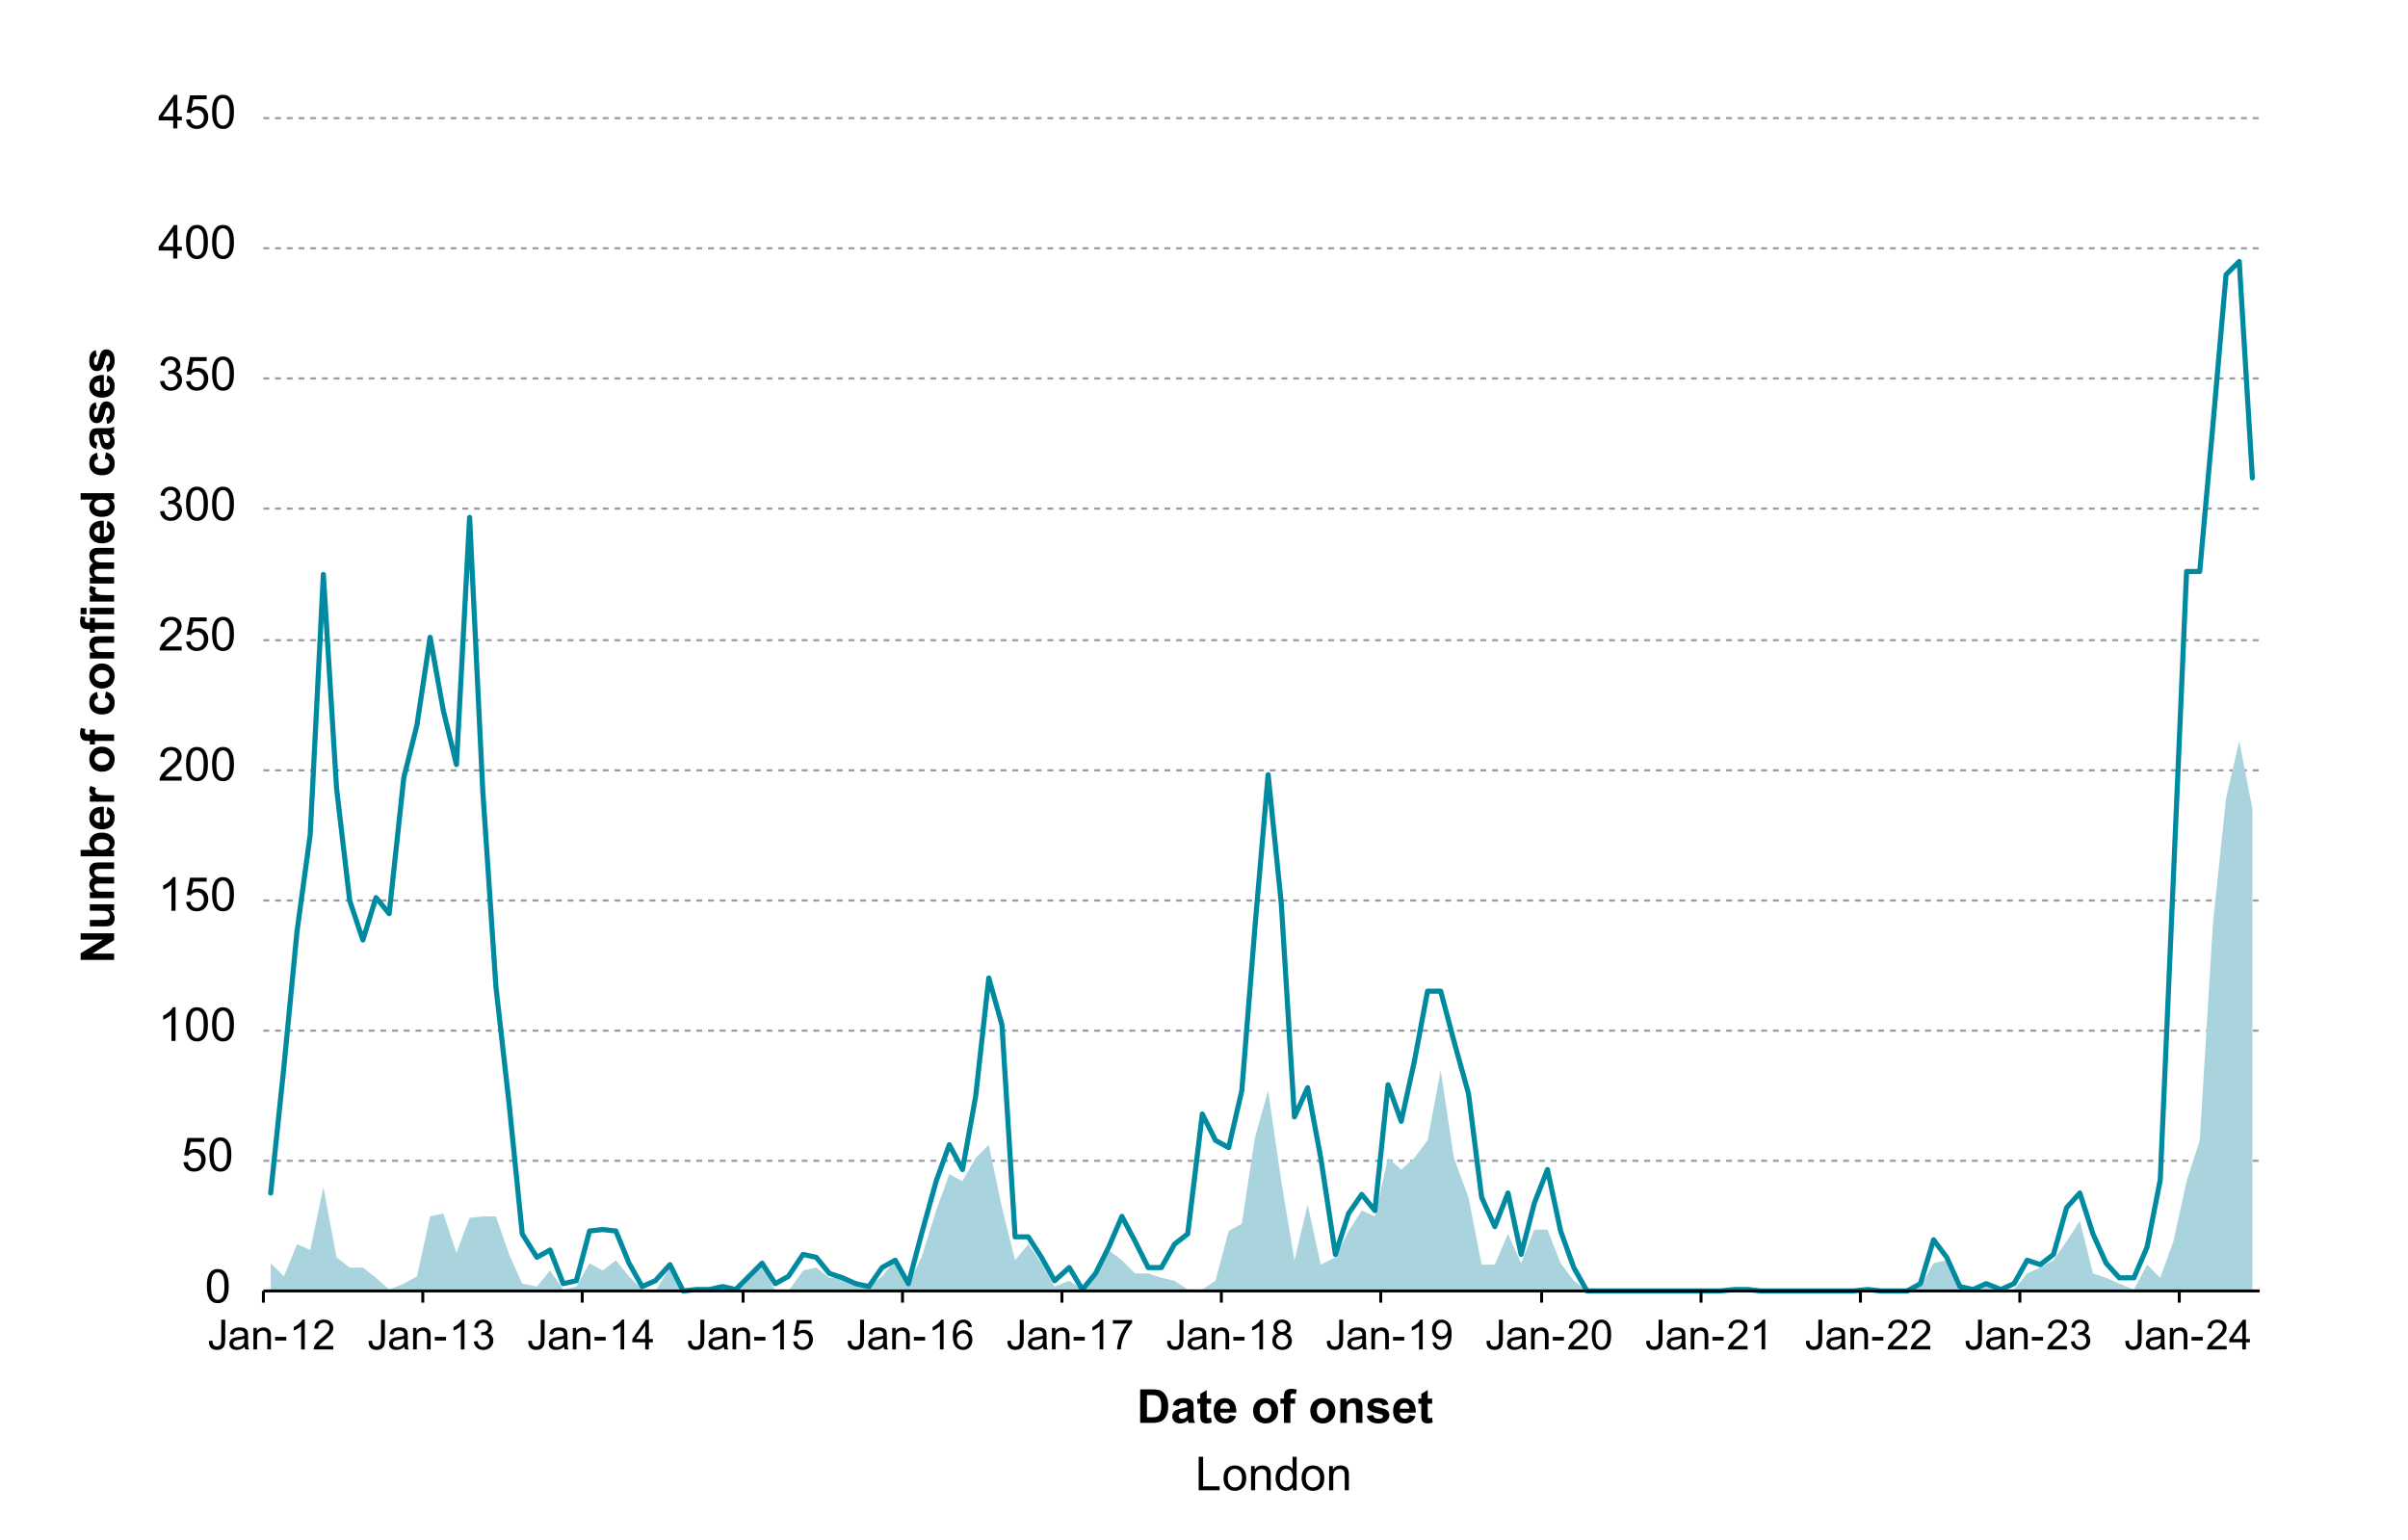 <?xml version="1.0" encoding="utf-8"?>
<!-- Generator: Adobe Illustrator 24.2.1, SVG Export Plug-In . SVG Version: 6.00 Build 0)  -->
<!DOCTYPE svg PUBLIC "-//W3C//DTD SVG 1.1//EN" "http://www.w3.org/Graphics/SVG/1.1/DTD/svg11.dtd">
<svg version="1.1" id="Layer_1" xmlns:x="http://ns.adobe.com/Extensibility/1.0/" xmlns:i="http://ns.adobe.com/AdobeIllustrator/10.0/" xmlns:graph="http://ns.adobe.com/Graphs/1.0/"
	 xmlns="http://www.w3.org/2000/svg" xmlns:xlink="http://www.w3.org/1999/xlink" x="0px" y="0px" viewBox="0 0 812 519.5"
	 style="enable-background:new 0 0 812 519.5;" xml:space="preserve">
<style type="text/css">
	
		.st0{fill:none;stroke:#999B9E;stroke-width:0.74;stroke-linejoin:round;stroke-miterlimit:10;stroke-dasharray:1.973,1.973;}
	.st1{fill:#273C93;}
	.st2{fill:none;stroke:#000000;stroke-width:0.981;stroke-linejoin:round;stroke-miterlimit:10;}
	.st3{fill:none;stroke:#000000;stroke-linejoin:round;stroke-miterlimit:10;}
	.st4{fill:#AAD4DD;}
	.st5{fill:none;stroke:#008AA0;stroke-width:1.927;stroke-linecap:round;stroke-linejoin:round;stroke-miterlimit:10;}
	.st6{fill:none;stroke:#008AA0;stroke-width:1.726;stroke-linecap:round;stroke-linejoin:round;stroke-miterlimit:10;}
	.st7{fill:#008AA0;}
</style>
<g>
	<g>
		<path class="st0" d="M88.821,39.847h673.17 M88.821,83.739h673.17 M88.821,127.631h673.17
			 M88.821,171.522h673.17 M88.821,215.907h673.17 M88.821,259.799h673.17
			 M88.821,303.691h673.17 M88.821,347.582h673.17 M88.821,391.474h673.17"/>
	</g>
</g>
<polygon class="st4" points="91.287,425.996 95.725,430.434 100.164,419.584 104.602,421.557 
	109.041,400.351 113.479,424.023 117.918,427.475 122.356,427.475 126.794,430.927 
	131.233,434.873 136.165,432.9 140.603,430.434 145.042,410.214 149.48,409.228 
	153.919,422.543 158.357,410.707 162.796,410.214 167.234,410.214 171.673,423.037 
	176.111,432.9 181.043,433.886 185.481,428.461 189.92,434.873 194.358,433.886 
	198.797,425.996 203.235,428.461 207.674,425.009 212.112,430.434 216.551,434.873 
	220.989,435.366 225.921,427.475 230.359,435.366 234.798,434.873 239.236,435.366 
	243.675,433.886 248.113,434.873 252.552,430.927 256.99,426.489 261.429,435.366 
	265.867,435.366 270.799,428.461 275.237,427.475 279.676,430.927 284.114,430.927 
	288.553,432.9 292.991,433.886 297.43,430.434 301.868,425.009 306.307,432.9 
	310.745,424.023 315.677,408.242 320.115,395.913 324.554,398.378 328.992,390.488 
	333.431,386.049 337.869,407.255 342.308,425.009 346.746,419.584 351.185,425.996 
	355.623,433.886 360.555,431.914 364.993,434.873 369.432,430.434 373.87,421.557 
	378.309,425.009 382.747,429.448 387.186,429.448 391.624,430.927 396.063,431.914 
	400.501,434.873 405.433,434.873 409.871,431.914 414.31,415.146 418.748,412.68 
	423.187,383.583 427.625,367.802 432.064,398.378 436.502,425.009 440.941,406.269 
	445.379,426.489 450.311,424.023 454.749,415.146 459.188,408.242 463.626,410.214 
	468.065,390.488 472.503,394.433 476.942,390.488 481.38,384.57 485.819,360.898 
	490.257,390.488 495.189,403.803 499.627,426.489 504.066,426.489 508.504,416.132 
	512.943,425.996 517.381,414.653 521.82,414.653 526.258,425.996 530.697,431.914 
	535.135,435.366 540.067,435.366 544.505,435.366 548.944,435.366 553.382,435.366 
	557.821,435.366 562.259,435.366 566.698,435.366 571.136,435.366 575.575,435.366 
	580.013,435.366 584.945,434.873 589.383,434.873 593.822,435.366 598.26,435.366 
	602.699,435.366 607.137,435.366 611.576,435.366 616.014,435.366 620.453,435.366 
	624.891,435.366 629.823,435.366 634.261,435.366 638.7,435.366 643.138,435.366 
	647.577,433.886 652.015,425.996 656.454,425.009 660.892,433.886 665.331,435.366 
	669.769,433.886 674.701,434.873 679.139,434.873 683.578,429.448 688.016,427.475 
	692.455,425.009 696.893,418.598 701.332,411.694 705.77,429.448 710.209,430.927 
	714.647,432.9 719.579,434.873 724.017,426.489 728.456,430.927 732.894,418.598 
	737.333,398.378 741.771,384.57 746.21,311.581 750.648,269.169 755.087,249.936 
	759.525,272.621 759.525,435.366 755.087,435.366 750.648,435.366 746.21,435.366 
	741.771,435.366 737.333,435.366 732.894,435.366 728.456,435.366 724.017,435.366 
	719.579,435.366 714.647,435.366 710.209,435.366 705.77,435.366 701.332,435.366 
	696.893,435.366 692.455,435.366 688.016,435.366 683.578,435.366 679.139,435.366 
	674.701,435.366 669.769,435.366 665.331,435.366 660.892,435.366 656.454,435.366 
	652.015,435.366 647.577,435.366 643.138,435.366 638.7,435.366 634.261,435.366 
	629.823,435.366 624.891,435.366 620.453,435.366 616.014,435.366 611.576,435.366 
	607.137,435.366 602.699,435.366 598.26,435.366 593.822,435.366 589.383,435.366 
	584.945,435.366 580.013,435.366 575.575,435.366 571.136,435.366 566.698,435.366 
	562.259,435.366 557.821,435.366 553.382,435.366 548.944,435.366 544.505,435.366 
	540.067,435.366 535.135,435.366 530.697,435.366 526.258,435.366 521.82,435.366 
	517.381,435.366 512.943,435.366 508.504,435.366 504.066,435.366 499.627,435.366 
	495.189,435.366 490.257,435.366 485.819,435.366 481.38,435.366 476.942,435.366 
	472.503,435.366 468.065,435.366 463.626,435.366 459.188,435.366 454.749,435.366 
	450.311,435.366 445.379,435.366 440.941,435.366 436.502,435.366 432.064,435.366 
	427.625,435.366 423.187,435.366 418.748,435.366 414.31,435.366 409.871,435.366 
	405.433,435.366 400.501,435.366 396.063,435.366 391.624,435.366 387.186,435.366 
	382.747,435.366 378.309,435.366 373.87,435.366 369.432,435.366 364.993,435.366 
	360.555,435.366 355.623,435.366 351.185,435.366 346.746,435.366 342.308,435.366 
	337.869,435.366 333.431,435.366 328.992,435.366 324.554,435.366 320.115,435.366 
	315.677,435.366 310.745,435.366 306.307,435.366 301.868,435.366 297.43,435.366 
	292.991,435.366 288.553,435.366 284.114,435.366 279.676,435.366 275.237,435.366 
	270.799,435.366 265.867,435.366 261.429,435.366 256.99,435.366 252.552,435.366 
	248.113,435.366 243.675,435.366 239.236,435.366 234.798,435.366 230.359,435.366 
	225.921,435.366 220.989,435.366 216.551,435.366 212.112,435.366 207.674,435.366 
	203.235,435.366 198.797,435.366 194.358,435.366 189.92,435.366 185.481,435.366 
	181.043,435.366 176.111,435.366 171.673,435.366 167.234,435.366 162.796,435.366 
	158.357,435.366 153.919,435.366 149.48,435.366 145.042,435.366 140.603,435.366 
	136.165,435.366 131.233,435.366 126.794,435.366 122.356,435.366 117.918,435.366 
	113.479,435.366 109.041,435.366 104.602,435.366 100.164,435.366 95.725,435.366 
	91.287,435.366 "/>
<g>
	<polyline class="st6" points="91.287,402.324 95.725,359.911 100.164,314.047 104.602,281.498 
		109.041,193.715 113.479,265.717 117.918,303.691 122.356,317.006 126.794,302.704 
		131.233,308.129 136.165,262.265 140.603,244.511 145.042,214.921 149.48,239.579 
		153.919,257.826 158.357,174.481 162.796,266.703 167.234,332.787 171.673,372.241 
		176.111,416.132 181.043,424.023 185.481,421.557 189.92,432.9 194.358,431.914 
		198.797,415.146 203.235,414.653 207.674,415.146 212.112,425.996 216.551,433.886 
		220.989,431.914 225.921,426.489 230.359,435.366 234.798,434.873 239.236,434.873 
		243.675,433.886 248.113,434.873 252.552,430.434 256.99,425.996 261.429,432.9 
		265.867,430.434 270.799,423.037 275.237,424.023 279.676,429.448 284.114,430.927 
		288.553,432.9 292.991,433.886 297.43,427.475 301.868,425.009 306.307,432.9 
		310.745,416.132 315.677,398.378 320.115,386.049 324.554,394.433 328.992,369.775 
		333.431,329.828 337.869,345.61 342.308,417.119 346.746,417.119 351.185,424.023 
		355.623,431.914 360.555,427.475 364.993,434.873 369.432,429.448 373.87,420.571 
		378.309,410.214 382.747,418.598 387.186,427.475 391.624,427.475 396.063,419.584 
		400.501,416.132 405.433,375.693 409.871,384.57 414.31,387.036 418.748,367.802 
		423.187,312.568 427.625,261.278 432.064,304.677 436.502,376.679 440.941,366.816 
		445.379,390.488 450.311,423.037 454.749,409.228 459.188,402.817 463.626,408.242 
		468.065,365.829 472.503,378.159 476.942,357.939 481.38,334.267 485.819,334.267 
		490.257,351.035 495.189,368.788 499.627,403.803 504.066,413.666 508.504,402.324 
		512.943,423.037 517.381,405.776 521.82,394.433 526.258,415.146 530.697,427.475 
		535.135,435.366 540.067,435.366 544.505,435.366 548.944,435.366 553.382,435.366 
		557.821,435.366 562.259,435.366 566.698,435.366 571.136,435.366 575.575,435.366 
		580.013,435.366 584.945,434.873 589.383,434.873 593.822,435.366 598.26,435.366 
		602.699,435.366 607.137,435.366 611.576,435.366 616.014,435.366 620.453,435.366 
		624.891,435.366 629.823,434.873 634.261,435.366 638.7,435.366 643.138,435.366 
		647.577,432.9 652.015,418.105 656.454,424.023 660.892,433.886 665.331,434.873 
		669.769,432.9 674.701,434.873 679.139,432.9 683.578,425.009 688.016,426.489 
		692.455,423.037 696.893,407.255 701.332,402.324 705.77,416.132 710.209,425.996 
		714.647,430.927 719.579,430.927 724.017,420.571 728.456,397.885 732.894,295.8 
		737.333,192.729 741.771,192.729 746.21,143.412 750.648,92.616 755.087,88.178 
		759.525,161.166 	"/>
</g>
<g>
	<g>
		<path d="M69.749,433.739c0-1.336,0.137-2.41,0.412-3.225
			c0.274-0.814,0.683-1.442,1.225-1.884c0.542-0.442,1.225-0.663,2.046-0.663
			c0.606,0,1.139,0.122,1.596,0.366s0.835,0.596,1.133,1.056
			s0.531,1.02,0.701,1.68c0.169,0.66,0.254,1.55,0.254,2.67
			c0,1.325-0.136,2.396-0.408,3.21c-0.272,0.813-0.68,1.443-1.222,1.888
			s-1.227,0.666-2.054,0.666c-1.089,0-1.944-0.39-2.565-1.171
			C70.121,437.392,69.749,435.861,69.749,433.739z M71.174,433.739
			c0,1.854,0.218,3.089,0.651,3.703c0.435,0.613,0.97,0.92,1.606,0.92
			c0.638,0,1.173-0.308,1.607-0.924c0.434-0.617,0.65-1.85,0.65-3.699
			c0-1.859-0.217-3.095-0.65-3.706c-0.435-0.611-0.976-0.917-1.622-0.917
			c-0.638,0-1.146,0.27-1.526,0.809C71.413,430.613,71.174,431.885,71.174,433.739z"
			/>
	</g>
</g>
<g>
	<g>
		<path d="M61.858,391.967l1.456-0.123c0.108,0.709,0.358,1.241,0.751,1.599
			c0.394,0.357,0.867,0.535,1.422,0.535c0.668,0,1.233-0.251,1.695-0.755
			c0.463-0.503,0.693-1.171,0.693-2.003c0-0.791-0.222-1.416-0.666-1.873
			s-1.026-0.686-1.745-0.686c-0.447,0-0.851,0.102-1.21,0.305
			c-0.36,0.202-0.643,0.466-0.848,0.789l-1.303-0.169l1.095-5.803h5.617v1.325
			h-4.508l-0.608,3.036c0.678-0.473,1.389-0.709,2.134-0.709
			c0.986,0,1.818,0.342,2.497,1.025c0.678,0.683,1.017,1.562,1.017,2.635
			c0,1.022-0.298,1.906-0.894,2.651c-0.725,0.914-1.713,1.371-2.967,1.371
			c-1.027,0-1.866-0.287-2.516-0.862C62.321,393.68,61.95,392.917,61.858,391.967z"
			/>
		<path d="M70.635,389.355c0-1.336,0.137-2.41,0.412-3.225
			c0.274-0.814,0.683-1.442,1.225-1.884c0.542-0.442,1.225-0.663,2.046-0.663
			c0.606,0,1.139,0.122,1.596,0.366s0.835,0.596,1.133,1.056
			s0.531,1.02,0.701,1.68c0.169,0.66,0.254,1.55,0.254,2.67
			c0,1.325-0.136,2.396-0.408,3.21c-0.272,0.813-0.68,1.443-1.222,1.888
			s-1.227,0.666-2.054,0.666c-1.089,0-1.944-0.39-2.565-1.171
			C71.007,393.007,70.635,391.477,70.635,389.355z M72.06,389.355
			c0,1.854,0.218,3.089,0.651,3.703c0.435,0.613,0.97,0.92,1.606,0.92
			c0.638,0,1.173-0.308,1.607-0.924c0.434-0.617,0.65-1.85,0.65-3.699
			c0-1.859-0.217-3.095-0.65-3.706c-0.435-0.611-0.976-0.917-1.622-0.917
			c-0.638,0-1.146,0.27-1.526,0.809C72.299,386.229,72.06,387.5,72.06,389.355z"/>
	</g>
</g>
<g>
	<g>
		<path d="M59.192,351.034h-1.388v-8.839c-0.334,0.319-0.771,0.638-1.313,0.956
			s-1.029,0.558-1.46,0.717v-1.341c0.775-0.365,1.453-0.807,2.034-1.325
			c0.58-0.52,0.991-1.022,1.232-1.511h0.895V351.034z"/>
		<path d="M62.744,345.463c0-1.336,0.137-2.41,0.412-3.225
			c0.274-0.814,0.683-1.442,1.225-1.884c0.542-0.442,1.225-0.663,2.046-0.663
			c0.606,0,1.139,0.122,1.596,0.366s0.835,0.596,1.133,1.056
			s0.531,1.02,0.701,1.68c0.169,0.66,0.254,1.55,0.254,2.67
			c0,1.325-0.136,2.396-0.408,3.21c-0.272,0.813-0.68,1.443-1.222,1.888
			s-1.227,0.666-2.054,0.666c-1.089,0-1.944-0.39-2.565-1.171
			C63.116,349.115,62.744,347.585,62.744,345.463z M64.169,345.463
			c0,1.854,0.218,3.089,0.651,3.703c0.435,0.613,0.97,0.92,1.606,0.92
			c0.638,0,1.173-0.308,1.607-0.924c0.434-0.617,0.65-1.85,0.65-3.699
			c0-1.859-0.217-3.095-0.65-3.706c-0.435-0.611-0.976-0.917-1.622-0.917
			c-0.638,0-1.146,0.27-1.526,0.809C64.408,342.337,64.169,343.608,64.169,345.463z"
			/>
		<path d="M71.522,345.463c0-1.336,0.137-2.41,0.412-3.225
			c0.274-0.814,0.683-1.442,1.225-1.884c0.542-0.442,1.225-0.663,2.046-0.663
			c0.606,0,1.139,0.122,1.596,0.366s0.835,0.596,1.133,1.056
			s0.531,1.02,0.701,1.68c0.169,0.66,0.254,1.55,0.254,2.67
			c0,1.325-0.136,2.396-0.408,3.21c-0.272,0.813-0.68,1.443-1.222,1.888
			s-1.227,0.666-2.054,0.666c-1.089,0-1.944-0.39-2.565-1.171
			C71.894,349.115,71.522,347.585,71.522,345.463z M72.946,345.463
			c0,1.854,0.218,3.089,0.651,3.703c0.435,0.613,0.97,0.92,1.606,0.92
			c0.638,0,1.173-0.308,1.607-0.924c0.434-0.617,0.65-1.85,0.65-3.699
			c0-1.859-0.217-3.095-0.65-3.706c-0.435-0.611-0.976-0.917-1.622-0.917
			c-0.638,0-1.146,0.27-1.526,0.809C73.186,342.337,72.946,343.608,72.946,345.463z"
			/>
	</g>
</g>
<g>
	<g>
		<path d="M59.192,307.143h-1.388v-8.839c-0.334,0.319-0.771,0.638-1.313,0.956
			s-1.029,0.558-1.46,0.717v-1.341c0.775-0.365,1.453-0.807,2.034-1.325
			c0.58-0.52,0.991-1.022,1.232-1.511h0.895V307.143z"/>
		<path d="M62.744,304.184l1.456-0.123c0.108,0.709,0.358,1.241,0.751,1.599
			c0.394,0.357,0.867,0.535,1.422,0.535c0.668,0,1.233-0.251,1.695-0.755
			c0.463-0.503,0.693-1.171,0.693-2.003c0-0.791-0.222-1.416-0.666-1.873
			s-1.026-0.686-1.745-0.686c-0.447,0-0.851,0.102-1.21,0.305
			c-0.36,0.202-0.643,0.466-0.848,0.789l-1.303-0.169l1.095-5.803H69.702v1.325
			h-4.508l-0.608,3.036c0.678-0.473,1.389-0.709,2.134-0.709
			c0.986,0,1.818,0.342,2.497,1.025c0.678,0.683,1.017,1.562,1.017,2.635
			c0,1.022-0.298,1.906-0.894,2.651c-0.725,0.914-1.713,1.371-2.967,1.371
			c-1.027,0-1.866-0.287-2.516-0.862C63.207,305.897,62.836,305.134,62.744,304.184z"/>
		<path d="M71.522,301.571c0-1.336,0.137-2.41,0.412-3.225
			c0.274-0.814,0.683-1.442,1.225-1.884c0.542-0.442,1.225-0.663,2.046-0.663
			c0.606,0,1.139,0.122,1.596,0.366s0.835,0.596,1.133,1.056
			s0.531,1.02,0.701,1.68c0.169,0.66,0.254,1.55,0.254,2.67
			c0,1.325-0.136,2.396-0.408,3.21c-0.272,0.813-0.68,1.443-1.222,1.888
			s-1.227,0.666-2.054,0.666c-1.089,0-1.944-0.39-2.565-1.171
			C71.894,305.224,71.522,303.693,71.522,301.571z M72.946,301.571
			c0,1.854,0.218,3.089,0.651,3.703c0.435,0.613,0.97,0.92,1.606,0.92
			c0.638,0,1.173-0.308,1.607-0.924c0.434-0.617,0.65-1.85,0.65-3.699
			c0-1.859-0.217-3.095-0.65-3.706c-0.435-0.611-0.976-0.917-1.622-0.917
			c-0.638,0-1.146,0.27-1.526,0.809C73.186,298.445,72.946,299.717,72.946,301.571z"
			/>
	</g>
</g>
<g>
	<g>
		<path d="M61.257,261.918v1.333h-7.467c-0.01-0.334,0.044-0.655,0.162-0.963
			c0.189-0.509,0.494-1.01,0.913-1.503s1.023-1.063,1.814-1.711
			c1.228-1.007,2.058-1.804,2.489-2.393c0.432-0.588,0.647-1.145,0.647-1.668
			c0-0.55-0.197-1.014-0.59-1.391c-0.393-0.378-0.905-0.566-1.537-0.566
			c-0.668,0-1.202,0.2-1.603,0.601c-0.401,0.4-0.604,0.956-0.609,1.665
			l-1.425-0.146c0.097-1.063,0.465-1.874,1.102-2.432s1.492-0.836,2.565-0.836
			c1.084,0,1.942,0.301,2.574,0.901c0.632,0.602,0.947,1.346,0.947,2.234
			c0,0.452-0.092,0.896-0.277,1.334c-0.185,0.437-0.491,0.896-0.921,1.379
			c-0.429,0.482-1.142,1.146-2.138,1.988c-0.832,0.698-1.367,1.172-1.603,1.422
			c-0.236,0.249-0.432,0.499-0.586,0.751H61.257z"/>
		<path d="M62.744,257.68c0-1.336,0.137-2.41,0.412-3.225
			c0.274-0.814,0.683-1.442,1.225-1.884c0.542-0.442,1.225-0.663,2.046-0.663
			c0.606,0,1.139,0.122,1.596,0.366s0.835,0.596,1.133,1.056
			s0.531,1.02,0.701,1.68c0.169,0.66,0.254,1.55,0.254,2.67
			c0,1.325-0.136,2.396-0.408,3.21c-0.272,0.813-0.68,1.443-1.222,1.888
			s-1.227,0.666-2.054,0.666c-1.089,0-1.944-0.39-2.565-1.171
			C63.116,261.332,62.744,259.802,62.744,257.68z M64.169,257.68
			c0,1.854,0.218,3.089,0.651,3.703c0.435,0.613,0.97,0.92,1.606,0.92
			c0.638,0,1.173-0.308,1.607-0.924c0.434-0.617,0.65-1.85,0.65-3.699
			c0-1.859-0.217-3.095-0.65-3.706c-0.435-0.611-0.976-0.917-1.622-0.917
			c-0.638,0-1.146,0.27-1.526,0.809C64.408,254.554,64.169,255.825,64.169,257.68z"
			/>
		<path d="M71.522,257.68c0-1.336,0.137-2.41,0.412-3.225
			c0.274-0.814,0.683-1.442,1.225-1.884c0.542-0.442,1.225-0.663,2.046-0.663
			c0.606,0,1.139,0.122,1.596,0.366s0.835,0.596,1.133,1.056
			s0.531,1.02,0.701,1.68c0.169,0.66,0.254,1.55,0.254,2.67
			c0,1.325-0.136,2.396-0.408,3.21c-0.272,0.813-0.68,1.443-1.222,1.888
			s-1.227,0.666-2.054,0.666c-1.089,0-1.944-0.39-2.565-1.171
			C71.894,261.332,71.522,259.802,71.522,257.68z M72.946,257.68
			c0,1.854,0.218,3.089,0.651,3.703c0.435,0.613,0.97,0.92,1.606,0.92
			c0.638,0,1.173-0.308,1.607-0.924c0.434-0.617,0.65-1.85,0.65-3.699
			c0-1.859-0.217-3.095-0.65-3.706c-0.435-0.611-0.976-0.917-1.622-0.917
			c-0.638,0-1.146,0.27-1.526,0.809C73.186,254.554,72.946,255.825,72.946,257.68z"
			/>
	</g>
</g>
<g>
	<g>
		<path d="M61.257,218.026v1.333h-7.467c-0.01-0.334,0.044-0.655,0.162-0.963
			c0.189-0.509,0.494-1.01,0.913-1.503s1.023-1.063,1.814-1.711
			c1.228-1.007,2.058-1.804,2.489-2.393c0.432-0.588,0.647-1.145,0.647-1.668
			c0-0.55-0.197-1.014-0.59-1.391c-0.393-0.378-0.905-0.566-1.537-0.566
			c-0.668,0-1.202,0.2-1.603,0.601c-0.401,0.4-0.604,0.956-0.609,1.665
			l-1.425-0.146c0.097-1.063,0.465-1.874,1.102-2.432s1.492-0.836,2.565-0.836
			c1.084,0,1.942,0.301,2.574,0.901c0.632,0.602,0.947,1.346,0.947,2.234
			c0,0.452-0.092,0.896-0.277,1.334c-0.185,0.437-0.491,0.896-0.921,1.379
			c-0.429,0.482-1.142,1.146-2.138,1.988c-0.832,0.698-1.367,1.172-1.603,1.422
			c-0.236,0.249-0.432,0.499-0.586,0.751H61.257z"/>
		<path d="M62.744,216.4l1.456-0.123c0.108,0.709,0.358,1.241,0.751,1.599
			c0.394,0.357,0.867,0.535,1.422,0.535c0.668,0,1.233-0.251,1.695-0.755
			c0.463-0.503,0.693-1.171,0.693-2.003c0-0.791-0.222-1.416-0.666-1.873
			s-1.026-0.686-1.745-0.686c-0.447,0-0.851,0.102-1.21,0.305
			c-0.36,0.202-0.643,0.466-0.848,0.789l-1.303-0.169l1.095-5.803H69.702v1.325
			h-4.508l-0.608,3.036c0.678-0.473,1.389-0.709,2.134-0.709
			c0.986,0,1.818,0.342,2.497,1.025c0.678,0.683,1.017,1.562,1.017,2.635
			c0,1.022-0.298,1.906-0.894,2.651c-0.725,0.914-1.713,1.371-2.967,1.371
			c-1.027,0-1.866-0.287-2.516-0.862C63.207,218.113,62.836,217.351,62.744,216.4z"/>
		<path d="M71.522,213.788c0-1.336,0.137-2.41,0.412-3.225
			c0.274-0.814,0.683-1.442,1.225-1.884c0.542-0.442,1.225-0.663,2.046-0.663
			c0.606,0,1.139,0.122,1.596,0.366s0.835,0.596,1.133,1.056
			s0.531,1.02,0.701,1.68c0.169,0.66,0.254,1.55,0.254,2.67
			c0,1.325-0.136,2.396-0.408,3.21c-0.272,0.813-0.68,1.443-1.222,1.888
			s-1.227,0.666-2.054,0.666c-1.089,0-1.944-0.39-2.565-1.171
			C71.894,217.441,71.522,215.91,71.522,213.788z M72.946,213.788
			c0,1.854,0.218,3.089,0.651,3.703c0.435,0.613,0.97,0.92,1.606,0.92
			c0.638,0,1.173-0.308,1.607-0.924c0.434-0.617,0.65-1.85,0.65-3.699
			c0-1.859-0.217-3.095-0.65-3.706c-0.435-0.611-0.976-0.917-1.622-0.917
			c-0.638,0-1.146,0.27-1.526,0.809C73.186,210.662,72.946,211.934,72.946,213.788z"/>
	</g>
</g>
<g>
	<g>
		<path d="M53.976,172.485l1.387-0.185c0.159,0.786,0.43,1.353,0.812,1.699
			s0.85,0.52,1.399,0.52c0.652,0,1.203-0.226,1.652-0.678
			s0.674-1.012,0.674-1.68c0-0.637-0.208-1.162-0.624-1.576
			c-0.416-0.413-0.945-0.62-1.587-0.62c-0.262,0-0.589,0.052-0.979,0.154
			l0.154-1.218c0.092,0.011,0.166,0.016,0.223,0.016
			c0.591,0,1.123-0.154,1.596-0.462c0.473-0.309,0.709-0.784,0.709-1.426
			c0-0.509-0.173-0.93-0.517-1.264s-0.789-0.501-1.333-0.501
			c-0.539,0-0.989,0.169-1.349,0.509c-0.359,0.339-0.591,0.848-0.693,1.525
			l-1.387-0.247c0.169-0.93,0.555-1.649,1.155-2.161
			c0.602-0.511,1.349-0.767,2.242-0.767c0.617,0,1.185,0.132,1.703,0.396
			s0.916,0.626,1.19,1.083c0.275,0.457,0.412,0.942,0.412,1.456
			c0,0.488-0.131,0.933-0.393,1.333c-0.262,0.401-0.649,0.72-1.163,0.956
			c0.667,0.154,1.187,0.474,1.556,0.959c0.37,0.485,0.556,1.093,0.556,1.822
			c0,0.986-0.36,1.822-1.079,2.509c-0.72,0.686-1.629,1.028-2.728,1.028
			c-0.992,0-1.815-0.295-2.47-0.886C54.441,174.191,54.067,173.426,53.976,172.485z"/>
		<path d="M62.744,169.897c0-1.336,0.137-2.41,0.412-3.225
			c0.274-0.814,0.683-1.442,1.225-1.884c0.542-0.442,1.225-0.663,2.046-0.663
			c0.606,0,1.139,0.122,1.596,0.366s0.835,0.596,1.133,1.056
			s0.531,1.02,0.701,1.68c0.169,0.66,0.254,1.55,0.254,2.67
			c0,1.325-0.136,2.396-0.408,3.21c-0.272,0.813-0.68,1.443-1.222,1.888
			s-1.227,0.666-2.054,0.666c-1.089,0-1.944-0.39-2.565-1.171
			C63.116,173.549,62.744,172.019,62.744,169.897z M64.169,169.897
			c0,1.854,0.218,3.089,0.651,3.703c0.435,0.613,0.97,0.92,1.606,0.92
			c0.638,0,1.173-0.308,1.607-0.924c0.434-0.617,0.65-1.85,0.65-3.699
			c0-1.859-0.217-3.095-0.65-3.706c-0.435-0.611-0.976-0.917-1.622-0.917
			c-0.638,0-1.146,0.27-1.526,0.809C64.408,166.771,64.169,168.042,64.169,169.897z"
			/>
		<path d="M71.522,169.897c0-1.336,0.137-2.41,0.412-3.225
			c0.274-0.814,0.683-1.442,1.225-1.884c0.542-0.442,1.225-0.663,2.046-0.663
			c0.606,0,1.139,0.122,1.596,0.366s0.835,0.596,1.133,1.056
			s0.531,1.02,0.701,1.68c0.169,0.66,0.254,1.55,0.254,2.67
			c0,1.325-0.136,2.396-0.408,3.21c-0.272,0.813-0.68,1.443-1.222,1.888
			s-1.227,0.666-2.054,0.666c-1.089,0-1.944-0.39-2.565-1.171
			C71.894,173.549,71.522,172.019,71.522,169.897z M72.946,169.897
			c0,1.854,0.218,3.089,0.651,3.703c0.435,0.613,0.97,0.92,1.606,0.92
			c0.638,0,1.173-0.308,1.607-0.924c0.434-0.617,0.65-1.85,0.65-3.699
			c0-1.859-0.217-3.095-0.65-3.706c-0.435-0.611-0.976-0.917-1.622-0.917
			c-0.638,0-1.146,0.27-1.526,0.809C73.186,166.771,72.946,168.042,72.946,169.897z"
			/>
	</g>
</g>
<g>
	<g>
		<path d="M53.976,128.594l1.387-0.185c0.159,0.786,0.43,1.353,0.812,1.699
			s0.85,0.52,1.399,0.52c0.652,0,1.203-0.226,1.652-0.678
			s0.674-1.012,0.674-1.68c0-0.637-0.208-1.162-0.624-1.576
			c-0.416-0.413-0.945-0.62-1.587-0.62c-0.262,0-0.589,0.052-0.979,0.154
			l0.154-1.218c0.092,0.011,0.166,0.016,0.223,0.016
			c0.591,0,1.123-0.154,1.596-0.462c0.473-0.309,0.709-0.784,0.709-1.426
			c0-0.509-0.173-0.93-0.517-1.264s-0.789-0.501-1.333-0.501
			c-0.539,0-0.989,0.169-1.349,0.509c-0.359,0.339-0.591,0.848-0.693,1.525
			l-1.387-0.247c0.169-0.93,0.555-1.649,1.155-2.161
			c0.602-0.511,1.349-0.767,2.242-0.767c0.617,0,1.185,0.132,1.703,0.396
			s0.916,0.626,1.19,1.083c0.275,0.457,0.412,0.942,0.412,1.456
			c0,0.488-0.131,0.933-0.393,1.333c-0.262,0.401-0.649,0.72-1.163,0.956
			c0.667,0.154,1.187,0.474,1.556,0.959c0.37,0.485,0.556,1.093,0.556,1.822
			c0,0.986-0.36,1.822-1.079,2.509c-0.72,0.686-1.629,1.028-2.728,1.028
			c-0.992,0-1.815-0.295-2.47-0.886C54.441,130.3,54.067,129.534,53.976,128.594z"/>
		<path d="M62.744,128.617l1.456-0.123c0.108,0.709,0.358,1.241,0.751,1.599
			c0.394,0.357,0.867,0.535,1.422,0.535c0.668,0,1.233-0.251,1.695-0.755
			c0.463-0.503,0.693-1.171,0.693-2.003c0-0.791-0.222-1.416-0.666-1.873
			s-1.026-0.686-1.745-0.686c-0.447,0-0.851,0.102-1.21,0.305
			c-0.36,0.202-0.643,0.466-0.848,0.789l-1.303-0.169l1.095-5.803H69.702v1.325
			h-4.508l-0.608,3.036c0.678-0.473,1.389-0.709,2.134-0.709
			c0.986,0,1.818,0.342,2.497,1.025c0.678,0.683,1.017,1.562,1.017,2.635
			c0,1.022-0.298,1.906-0.894,2.651c-0.725,0.914-1.713,1.371-2.967,1.371
			c-1.027,0-1.866-0.287-2.516-0.862C63.207,130.33,62.836,129.567,62.744,128.617z"/>
		<path d="M71.522,126.005c0-1.336,0.137-2.41,0.412-3.225
			c0.274-0.814,0.683-1.442,1.225-1.884c0.542-0.442,1.225-0.663,2.046-0.663
			c0.606,0,1.139,0.122,1.596,0.366s0.835,0.596,1.133,1.056
			s0.531,1.02,0.701,1.68c0.169,0.66,0.254,1.55,0.254,2.67
			c0,1.325-0.136,2.396-0.408,3.21c-0.272,0.813-0.68,1.443-1.222,1.888
			s-1.227,0.666-2.054,0.666c-1.089,0-1.944-0.39-2.565-1.171
			C71.894,129.657,71.522,128.127,71.522,126.005z M72.946,126.005
			c0,1.854,0.218,3.089,0.651,3.703c0.435,0.613,0.97,0.92,1.606,0.92
			c0.638,0,1.173-0.308,1.607-0.924c0.434-0.617,0.65-1.85,0.65-3.699
			c0-1.859-0.217-3.095-0.65-3.706c-0.435-0.611-0.976-0.917-1.622-0.917
			c-0.638,0-1.146,0.27-1.526,0.809C73.186,122.879,72.946,124.15,72.946,126.005z"
			/>
	</g>
</g>
<g>
	<g>
		<path d="M58.414,87.191v-2.705h-4.901V83.215l5.155-7.32h1.133V83.215h1.525v1.271
			H59.801v2.705H58.414z M58.414,83.215v-5.093L54.877,83.215H58.414z"/>
		<path d="M62.744,81.62c0-1.336,0.137-2.41,0.412-3.225
			c0.274-0.814,0.683-1.442,1.225-1.884c0.542-0.442,1.225-0.663,2.046-0.663
			c0.606,0,1.139,0.122,1.596,0.366s0.835,0.596,1.133,1.056
			s0.531,1.02,0.701,1.68c0.169,0.66,0.254,1.55,0.254,2.67
			c0,1.325-0.136,2.396-0.408,3.21c-0.272,0.813-0.68,1.443-1.222,1.888
			s-1.227,0.666-2.054,0.666c-1.089,0-1.944-0.39-2.565-1.171
			C63.116,85.273,62.744,83.742,62.744,81.62z M64.169,81.62
			c0,1.854,0.218,3.089,0.651,3.703c0.435,0.613,0.97,0.92,1.606,0.92
			c0.638,0,1.173-0.308,1.607-0.924c0.434-0.617,0.65-1.85,0.65-3.699
			c0-1.859-0.217-3.095-0.65-3.706c-0.435-0.611-0.976-0.917-1.622-0.917
			c-0.638,0-1.146,0.27-1.526,0.809C64.408,78.494,64.169,79.766,64.169,81.62z"/>
		<path d="M71.522,81.62c0-1.336,0.137-2.41,0.412-3.225
			c0.274-0.814,0.683-1.442,1.225-1.884c0.542-0.442,1.225-0.663,2.046-0.663
			c0.606,0,1.139,0.122,1.596,0.366s0.835,0.596,1.133,1.056
			s0.531,1.02,0.701,1.68c0.169,0.66,0.254,1.55,0.254,2.67
			c0,1.325-0.136,2.396-0.408,3.21c-0.272,0.813-0.68,1.443-1.222,1.888
			s-1.227,0.666-2.054,0.666c-1.089,0-1.944-0.39-2.565-1.171
			C71.894,85.273,71.522,83.742,71.522,81.62z M72.946,81.62
			c0,1.854,0.218,3.089,0.651,3.703c0.435,0.613,0.97,0.92,1.606,0.92
			c0.638,0,1.173-0.308,1.607-0.924c0.434-0.617,0.65-1.85,0.65-3.699
			c0-1.859-0.217-3.095-0.65-3.706c-0.435-0.611-0.976-0.917-1.622-0.917
			c-0.638,0-1.146,0.27-1.526,0.809C73.186,78.494,72.946,79.766,72.946,81.62z"/>
	</g>
</g>
<g>
	<g>
		<path d="M58.414,43.3v-2.705h-4.901v-1.271l5.155-7.32h1.133v7.32h1.525v1.271
			H59.801v2.705H58.414z M58.414,39.323V34.231l-3.537,5.093H58.414z"/>
		<path d="M62.744,40.341l1.456-0.123c0.108,0.709,0.358,1.241,0.751,1.599
			c0.394,0.357,0.867,0.535,1.422,0.535c0.668,0,1.233-0.251,1.695-0.755
			c0.463-0.503,0.693-1.171,0.693-2.003c0-0.791-0.222-1.416-0.666-1.873
			s-1.026-0.686-1.745-0.686c-0.447,0-0.851,0.102-1.21,0.305
			c-0.36,0.202-0.643,0.466-0.848,0.789l-1.303-0.169l1.095-5.803H69.702v1.325
			h-4.508l-0.608,3.036c0.678-0.473,1.389-0.709,2.134-0.709
			c0.986,0,1.818,0.342,2.497,1.025c0.678,0.683,1.017,1.562,1.017,2.635
			c0,1.022-0.298,1.906-0.894,2.651c-0.725,0.914-1.713,1.371-2.967,1.371
			c-1.027,0-1.866-0.287-2.516-0.862C63.207,42.054,62.836,41.291,62.744,40.341z"/>
		<path d="M71.522,37.729c0-1.336,0.137-2.41,0.412-3.225
			c0.274-0.814,0.683-1.442,1.225-1.884c0.542-0.442,1.225-0.663,2.046-0.663
			c0.606,0,1.139,0.122,1.596,0.366s0.835,0.596,1.133,1.056
			s0.531,1.02,0.701,1.68c0.169,0.66,0.254,1.55,0.254,2.67
			c0,1.325-0.136,2.396-0.408,3.21c-0.272,0.813-0.68,1.443-1.222,1.888
			s-1.227,0.666-2.054,0.666c-1.089,0-1.944-0.39-2.565-1.171
			C71.894,41.381,71.522,39.851,71.522,37.729z M72.946,37.729
			c0,1.854,0.218,3.089,0.651,3.703c0.435,0.613,0.97,0.92,1.606,0.92
			c0.638,0,1.173-0.308,1.607-0.924c0.434-0.617,0.65-1.85,0.65-3.699
			c0-1.859-0.217-3.095-0.65-3.706c-0.435-0.611-0.976-0.917-1.622-0.917
			c-0.638,0-1.146,0.27-1.526,0.809C73.186,34.603,72.946,35.874,72.946,37.729z"/>
	</g>
</g>
<g>
	<g>
		<path d="M70.433,452.248l1.196-0.164c0.032,0.766,0.176,1.29,0.431,1.572
			s0.608,0.424,1.06,0.424c0.333,0,0.62-0.076,0.861-0.229
			c0.241-0.153,0.408-0.36,0.499-0.623c0.091-0.262,0.137-0.68,0.137-1.254
			v-6.904h1.326v6.829c0,0.839-0.102,1.488-0.304,1.948
			c-0.203,0.46-0.524,0.812-0.965,1.053c-0.439,0.241-0.955,0.362-1.548,0.362
			c-0.88,0-1.553-0.253-2.021-0.759C70.639,453.998,70.414,453.246,70.433,452.248z"
			/>
		<path d="M82.493,454.196c-0.456,0.388-0.895,0.661-1.316,0.82
			c-0.421,0.159-0.873,0.239-1.356,0.239c-0.798,0-1.41-0.195-1.839-0.584
			c-0.429-0.391-0.643-0.888-0.643-1.494c0-0.355,0.081-0.68,0.242-0.975
			c0.162-0.293,0.374-0.529,0.637-0.707c0.262-0.178,0.557-0.312,0.885-0.403
			c0.241-0.063,0.606-0.125,1.094-0.185c0.993-0.118,1.725-0.26,2.194-0.424
			c0.005-0.169,0.007-0.275,0.007-0.321c0-0.501-0.116-0.854-0.349-1.06
			c-0.314-0.278-0.781-0.417-1.401-0.417c-0.579,0-1.006,0.102-1.281,0.304
			c-0.276,0.203-0.48,0.562-0.612,1.077l-1.203-0.164
			c0.109-0.515,0.289-0.931,0.54-1.247c0.251-0.317,0.613-0.561,1.087-0.732
			c0.474-0.17,1.023-0.256,1.647-0.256c0.62,0,1.123,0.073,1.511,0.219
			s0.672,0.329,0.854,0.551c0.183,0.221,0.31,0.5,0.383,0.837
			c0.041,0.21,0.062,0.588,0.062,1.135v1.641c0,1.144,0.026,1.867,0.079,2.171
			c0.052,0.303,0.155,0.593,0.311,0.871h-1.285
			C82.611,454.837,82.529,454.538,82.493,454.196z M82.391,451.448
			c-0.446,0.183-1.116,0.337-2.01,0.465c-0.506,0.073-0.863,0.155-1.073,0.246
			s-0.371,0.225-0.485,0.399c-0.114,0.176-0.171,0.371-0.171,0.585
			c0,0.328,0.124,0.602,0.373,0.82c0.248,0.219,0.611,0.328,1.09,0.328
			c0.474,0,0.896-0.104,1.265-0.312c0.369-0.207,0.641-0.49,0.813-0.851
			c0.132-0.278,0.198-0.688,0.198-1.23V451.448z"/>
		<path d="M85.458,455.092v-7.26h1.107v1.032c0.533-0.798,1.304-1.196,2.311-1.196
			c0.438,0,0.84,0.078,1.206,0.236c0.367,0.156,0.642,0.363,0.824,0.618
			s0.31,0.559,0.383,0.909c0.046,0.228,0.068,0.627,0.068,1.196v4.464h-1.23
			v-4.416c0-0.501-0.048-0.876-0.144-1.125c-0.096-0.248-0.266-0.446-0.509-0.594
			c-0.244-0.148-0.53-0.223-0.858-0.223c-0.524,0-0.977,0.166-1.356,0.499
			c-0.381,0.333-0.571,0.964-0.571,1.894v3.965H85.458z"/>
		<path d="M92.766,452.084v-1.237H96.546v1.237H92.766z"/>
		<path d="M102.774,455.092h-1.23v-7.841c-0.296,0.282-0.685,0.565-1.165,0.848
			c-0.481,0.282-0.913,0.494-1.296,0.636v-1.189
			c0.688-0.323,1.29-0.716,1.805-1.176s0.88-0.907,1.094-1.34h0.793V455.092z"/>
		<path d="M112.392,453.909v1.183h-6.624c-0.009-0.296,0.039-0.581,0.144-0.854
			c0.169-0.451,0.438-0.896,0.81-1.333c0.372-0.438,0.908-0.943,1.61-1.518
			c1.089-0.894,1.825-1.601,2.208-2.123c0.383-0.521,0.574-1.015,0.574-1.479
			c0-0.487-0.174-0.899-0.523-1.233c-0.348-0.336-0.803-0.503-1.363-0.503
			c-0.593,0-1.066,0.178-1.422,0.533s-0.535,0.848-0.54,1.477l-1.265-0.13
			c0.087-0.943,0.412-1.662,0.978-2.156c0.565-0.495,1.324-0.742,2.276-0.742
			c0.962,0,1.723,0.267,2.283,0.8s0.841,1.194,0.841,1.982
			c0,0.401-0.082,0.795-0.246,1.183s-0.437,0.795-0.817,1.224
			c-0.38,0.429-1.013,1.017-1.896,1.764c-0.738,0.62-1.212,1.04-1.422,1.261
			c-0.21,0.222-0.383,0.443-0.52,0.667H112.392z"/>
	</g>
</g>
<g>
	<g>
		<path d="M124.286,452.248l1.196-0.164c0.032,0.766,0.176,1.29,0.431,1.572
			s0.608,0.424,1.06,0.424c0.333,0,0.62-0.076,0.861-0.229
			c0.241-0.153,0.408-0.36,0.499-0.623c0.091-0.262,0.137-0.68,0.137-1.254
			v-6.904h1.326v6.829c0,0.839-0.102,1.488-0.304,1.948
			c-0.203,0.46-0.524,0.812-0.965,1.053c-0.439,0.241-0.955,0.362-1.548,0.362
			c-0.88,0-1.553-0.253-2.021-0.759C124.492,453.998,124.268,453.246,124.286,452.248
			z"/>
		<path d="M136.347,454.196c-0.456,0.388-0.895,0.661-1.316,0.82
			c-0.421,0.159-0.873,0.239-1.356,0.239c-0.798,0-1.41-0.195-1.839-0.584
			c-0.429-0.391-0.643-0.888-0.643-1.494c0-0.355,0.081-0.68,0.242-0.975
			c0.162-0.293,0.374-0.529,0.637-0.707c0.262-0.178,0.557-0.312,0.885-0.403
			c0.241-0.063,0.606-0.125,1.094-0.185c0.993-0.118,1.725-0.26,2.194-0.424
			c0.005-0.169,0.007-0.275,0.007-0.321c0-0.501-0.116-0.854-0.349-1.06
			c-0.314-0.278-0.781-0.417-1.401-0.417c-0.579,0-1.006,0.102-1.281,0.304
			c-0.276,0.203-0.48,0.562-0.612,1.077l-1.203-0.164
			c0.109-0.515,0.289-0.931,0.54-1.247c0.251-0.317,0.613-0.561,1.087-0.732
			c0.474-0.17,1.023-0.256,1.647-0.256c0.62,0,1.123,0.073,1.511,0.219
			s0.672,0.329,0.854,0.551c0.183,0.221,0.31,0.5,0.383,0.837
			c0.041,0.21,0.062,0.588,0.062,1.135v1.641c0,1.144,0.026,1.867,0.079,2.171
			c0.052,0.303,0.155,0.593,0.311,0.871h-1.285
			C136.465,454.837,136.383,454.538,136.347,454.196z M136.244,451.448
			c-0.446,0.183-1.116,0.337-2.01,0.465c-0.506,0.073-0.863,0.155-1.073,0.246
			s-0.371,0.225-0.485,0.399c-0.114,0.176-0.171,0.371-0.171,0.585
			c0,0.328,0.124,0.602,0.373,0.82c0.248,0.219,0.611,0.328,1.09,0.328
			c0.474,0,0.896-0.104,1.265-0.312c0.369-0.207,0.641-0.49,0.813-0.851
			c0.132-0.278,0.198-0.688,0.198-1.23V451.448z"/>
		<path d="M139.312,455.092v-7.26h1.107v1.032c0.533-0.798,1.304-1.196,2.311-1.196
			c0.438,0,0.84,0.078,1.206,0.236c0.367,0.156,0.642,0.363,0.824,0.618
			s0.31,0.559,0.383,0.909c0.046,0.228,0.068,0.627,0.068,1.196v4.464h-1.23
			v-4.416c0-0.501-0.048-0.876-0.144-1.125c-0.096-0.248-0.266-0.446-0.509-0.594
			c-0.244-0.148-0.53-0.223-0.858-0.223c-0.524,0-0.977,0.166-1.356,0.499
			c-0.381,0.333-0.571,0.964-0.571,1.894v3.965H139.312z"/>
		<path d="M146.619,452.084v-1.237h3.78v1.237H146.619z"/>
		<path d="M156.627,455.092h-1.23v-7.841c-0.296,0.282-0.685,0.565-1.165,0.848
			c-0.481,0.282-0.913,0.494-1.296,0.636v-1.189
			c0.688-0.323,1.29-0.716,1.805-1.176s0.88-0.907,1.094-1.34h0.793V455.092z"/>
		<path d="M159.785,452.446l1.23-0.164c0.142,0.697,0.382,1.2,0.721,1.507
			c0.34,0.309,0.754,0.462,1.241,0.462c0.579,0,1.067-0.2,1.466-0.602
			c0.399-0.401,0.599-0.897,0.599-1.49c0-0.565-0.185-1.031-0.554-1.397
			c-0.369-0.367-0.839-0.551-1.408-0.551c-0.232,0-0.521,0.046-0.868,0.137
			l0.137-1.08c0.082,0.009,0.148,0.014,0.198,0.014
			c0.524,0,0.996-0.137,1.415-0.41s0.629-0.695,0.629-1.265
			c0-0.451-0.152-0.825-0.458-1.121s-0.699-0.444-1.183-0.444
			c-0.479,0-0.877,0.15-1.196,0.451s-0.524,0.752-0.615,1.354l-1.23-0.219
			c0.15-0.825,0.492-1.464,1.025-1.918c0.533-0.453,1.196-0.68,1.989-0.68
			c0.547,0,1.051,0.117,1.511,0.352c0.46,0.235,0.812,0.556,1.057,0.961
			c0.243,0.405,0.365,0.836,0.365,1.292c0,0.433-0.116,0.827-0.349,1.183
			s-0.576,0.638-1.032,0.848c0.593,0.137,1.053,0.42,1.381,0.852
			c0.328,0.43,0.492,0.969,0.492,1.616c0,0.875-0.319,1.616-0.957,2.226
			c-0.638,0.607-1.444,0.912-2.42,0.912c-0.88,0-1.609-0.262-2.191-0.786
			C160.199,453.959,159.867,453.28,159.785,452.446z"/>
	</g>
</g>
<g>
	<g>
		<path d="M178.14,452.248l1.196-0.164c0.032,0.766,0.176,1.29,0.431,1.572
			s0.608,0.424,1.06,0.424c0.333,0,0.62-0.076,0.861-0.229
			c0.241-0.153,0.408-0.36,0.499-0.623c0.091-0.262,0.137-0.68,0.137-1.254
			v-6.904h1.326v6.829c0,0.839-0.102,1.488-0.304,1.948
			c-0.203,0.46-0.524,0.812-0.965,1.053c-0.439,0.241-0.955,0.362-1.548,0.362
			c-0.88,0-1.553-0.253-2.021-0.759C178.346,453.998,178.121,453.246,178.14,452.248z"
			/>
		<path d="M190.2,454.196c-0.456,0.388-0.895,0.661-1.316,0.82
			c-0.421,0.159-0.873,0.239-1.356,0.239c-0.798,0-1.41-0.195-1.839-0.584
			c-0.429-0.391-0.643-0.888-0.643-1.494c0-0.355,0.081-0.68,0.242-0.975
			c0.162-0.293,0.374-0.529,0.637-0.707c0.262-0.178,0.557-0.312,0.885-0.403
			c0.241-0.063,0.606-0.125,1.094-0.185c0.993-0.118,1.725-0.26,2.194-0.424
			c0.005-0.169,0.007-0.275,0.007-0.321c0-0.501-0.116-0.854-0.349-1.06
			c-0.314-0.278-0.781-0.417-1.401-0.417c-0.579,0-1.006,0.102-1.281,0.304
			c-0.276,0.203-0.48,0.562-0.612,1.077l-1.203-0.164
			c0.109-0.515,0.289-0.931,0.54-1.247c0.251-0.317,0.613-0.561,1.087-0.732
			c0.474-0.17,1.023-0.256,1.647-0.256c0.62,0,1.123,0.073,1.511,0.219
			s0.672,0.329,0.854,0.551c0.183,0.221,0.31,0.5,0.383,0.837
			c0.041,0.21,0.062,0.588,0.062,1.135v1.641c0,1.144,0.026,1.867,0.079,2.171
			c0.052,0.303,0.155,0.593,0.311,0.871h-1.285
			C190.318,454.837,190.236,454.538,190.2,454.196z M190.098,451.448
			c-0.446,0.183-1.116,0.337-2.01,0.465c-0.506,0.073-0.863,0.155-1.073,0.246
			s-0.371,0.225-0.485,0.399c-0.114,0.176-0.171,0.371-0.171,0.585
			c0,0.328,0.124,0.602,0.373,0.82c0.248,0.219,0.611,0.328,1.09,0.328
			c0.474,0,0.896-0.104,1.265-0.312c0.369-0.207,0.641-0.49,0.813-0.851
			c0.132-0.278,0.198-0.688,0.198-1.23V451.448z"/>
		<path d="M193.165,455.092v-7.26h1.107v1.032c0.533-0.798,1.304-1.196,2.311-1.196
			c0.438,0,0.84,0.078,1.206,0.236c0.367,0.156,0.642,0.363,0.824,0.618
			s0.31,0.559,0.383,0.909c0.046,0.228,0.068,0.627,0.068,1.196v4.464h-1.23
			v-4.416c0-0.501-0.048-0.876-0.144-1.125c-0.096-0.248-0.266-0.446-0.509-0.594
			c-0.244-0.148-0.53-0.223-0.858-0.223c-0.524,0-0.977,0.166-1.356,0.499
			c-0.381,0.333-0.571,0.964-0.571,1.894v3.965H193.165z"/>
		<path d="M200.473,452.084v-1.237h3.78v1.237H200.473z"/>
		<path d="M210.481,455.092h-1.23v-7.841c-0.296,0.282-0.685,0.565-1.165,0.848
			c-0.481,0.282-0.913,0.494-1.296,0.636v-1.189
			c0.688-0.323,1.29-0.716,1.805-1.176s0.88-0.907,1.094-1.34h0.793V455.092z"/>
		<path d="M217.576,455.092v-2.399h-4.348v-1.128l4.573-6.494h1.005v6.494h1.354v1.128
			h-1.354v2.399H217.576z M217.576,451.565v-4.519l-3.138,4.519H217.576z"/>
	</g>
</g>
<g>
	<g>
		<path d="M231.993,452.248l1.196-0.164c0.032,0.766,0.176,1.29,0.431,1.572
			s0.608,0.424,1.06,0.424c0.333,0,0.62-0.076,0.861-0.229
			c0.241-0.153,0.408-0.36,0.499-0.623c0.091-0.262,0.137-0.68,0.137-1.254
			v-6.904h1.326v6.829c0,0.839-0.102,1.488-0.304,1.948
			c-0.203,0.46-0.524,0.812-0.965,1.053c-0.439,0.241-0.955,0.362-1.548,0.362
			c-0.88,0-1.553-0.253-2.021-0.759C232.199,453.998,231.975,453.246,231.993,452.248
			z"/>
		<path d="M244.054,454.196c-0.456,0.388-0.895,0.661-1.316,0.82
			c-0.421,0.159-0.873,0.239-1.356,0.239c-0.798,0-1.41-0.195-1.839-0.584
			c-0.429-0.391-0.643-0.888-0.643-1.494c0-0.355,0.081-0.68,0.242-0.975
			c0.162-0.293,0.374-0.529,0.637-0.707c0.262-0.178,0.557-0.312,0.885-0.403
			c0.241-0.063,0.606-0.125,1.094-0.185c0.993-0.118,1.725-0.26,2.194-0.424
			c0.005-0.169,0.007-0.275,0.007-0.321c0-0.501-0.116-0.854-0.349-1.06
			c-0.314-0.278-0.781-0.417-1.401-0.417c-0.579,0-1.006,0.102-1.281,0.304
			c-0.276,0.203-0.48,0.562-0.612,1.077l-1.203-0.164
			c0.109-0.515,0.289-0.931,0.54-1.247c0.251-0.317,0.613-0.561,1.087-0.732
			c0.474-0.17,1.023-0.256,1.647-0.256c0.62,0,1.123,0.073,1.511,0.219
			s0.672,0.329,0.854,0.551c0.183,0.221,0.31,0.5,0.383,0.837
			c0.041,0.21,0.062,0.588,0.062,1.135v1.641c0,1.144,0.026,1.867,0.079,2.171
			c0.052,0.303,0.155,0.593,0.311,0.871h-1.285
			C244.172,454.837,244.09,454.538,244.054,454.196z M243.951,451.448
			c-0.446,0.183-1.116,0.337-2.01,0.465c-0.506,0.073-0.863,0.155-1.073,0.246
			s-0.371,0.225-0.485,0.399c-0.114,0.176-0.171,0.371-0.171,0.585
			c0,0.328,0.124,0.602,0.373,0.82c0.248,0.219,0.611,0.328,1.09,0.328
			c0.474,0,0.896-0.104,1.265-0.312c0.369-0.207,0.641-0.49,0.813-0.851
			c0.132-0.278,0.198-0.688,0.198-1.23V451.448z"/>
		<path d="M247.019,455.092v-7.26h1.107v1.032c0.533-0.798,1.304-1.196,2.311-1.196
			c0.438,0,0.84,0.078,1.206,0.236c0.367,0.156,0.642,0.363,0.824,0.618
			s0.31,0.559,0.383,0.909c0.046,0.228,0.068,0.627,0.068,1.196v4.464h-1.23
			v-4.416c0-0.501-0.048-0.876-0.144-1.125c-0.096-0.248-0.266-0.446-0.509-0.594
			c-0.244-0.148-0.53-0.223-0.858-0.223c-0.524,0-0.977,0.166-1.356,0.499
			c-0.381,0.333-0.571,0.964-0.571,1.894v3.965H247.019z"/>
		<path d="M254.326,452.084v-1.237h3.78v1.237H254.326z"/>
		<path d="M264.334,455.092h-1.23v-7.841c-0.296,0.282-0.685,0.565-1.165,0.848
			c-0.481,0.282-0.913,0.494-1.296,0.636v-1.189
			c0.688-0.323,1.29-0.716,1.805-1.176s0.88-0.907,1.094-1.34h0.793V455.092z"/>
		<path d="M267.485,452.467l1.292-0.109c0.096,0.629,0.318,1.102,0.666,1.418
			c0.35,0.317,0.77,0.476,1.262,0.476c0.593,0,1.094-0.224,1.504-0.67
			s0.615-1.039,0.615-1.777c0-0.702-0.197-1.256-0.592-1.661
			c-0.394-0.405-0.91-0.608-1.548-0.608c-0.396,0-0.754,0.09-1.073,0.271
			c-0.319,0.18-0.569,0.413-0.752,0.7l-1.155-0.15l0.971-5.147h4.983v1.176
			h-3.999l-0.54,2.693c0.602-0.419,1.232-0.629,1.894-0.629
			c0.875,0,1.613,0.303,2.215,0.909s0.902,1.386,0.902,2.338
			c0,0.907-0.265,1.69-0.793,2.352c-0.643,0.812-1.52,1.217-2.632,1.217
			c-0.911,0-1.655-0.255-2.232-0.766C267.897,453.986,267.567,453.31,267.485,452.467z
			"/>
	</g>
</g>
<g>
	<g>
		<path d="M285.847,452.248l1.196-0.164c0.032,0.766,0.176,1.29,0.431,1.572
			s0.608,0.424,1.06,0.424c0.333,0,0.62-0.076,0.861-0.229
			c0.241-0.153,0.408-0.36,0.499-0.623c0.091-0.262,0.137-0.68,0.137-1.254
			v-6.904h1.326v6.829c0,0.839-0.102,1.488-0.304,1.948
			c-0.203,0.46-0.524,0.812-0.965,1.053c-0.439,0.241-0.955,0.362-1.548,0.362
			c-0.88,0-1.553-0.253-2.021-0.759C286.053,453.998,285.828,453.246,285.847,452.248
			z"/>
		<path d="M297.907,454.196c-0.456,0.388-0.895,0.661-1.316,0.82
			c-0.421,0.159-0.873,0.239-1.356,0.239c-0.798,0-1.41-0.195-1.839-0.584
			c-0.429-0.391-0.643-0.888-0.643-1.494c0-0.355,0.081-0.68,0.242-0.975
			c0.162-0.293,0.374-0.529,0.637-0.707c0.262-0.178,0.557-0.312,0.885-0.403
			c0.241-0.063,0.606-0.125,1.094-0.185c0.993-0.118,1.725-0.26,2.194-0.424
			c0.005-0.169,0.007-0.275,0.007-0.321c0-0.501-0.116-0.854-0.349-1.06
			c-0.314-0.278-0.781-0.417-1.401-0.417c-0.579,0-1.006,0.102-1.281,0.304
			c-0.276,0.203-0.48,0.562-0.612,1.077l-1.203-0.164
			c0.109-0.515,0.289-0.931,0.54-1.247c0.251-0.317,0.613-0.561,1.087-0.732
			c0.474-0.17,1.023-0.256,1.647-0.256c0.62,0,1.123,0.073,1.511,0.219
			s0.672,0.329,0.854,0.551c0.183,0.221,0.31,0.5,0.383,0.837
			c0.041,0.21,0.062,0.588,0.062,1.135v1.641c0,1.144,0.026,1.867,0.079,2.171
			c0.052,0.303,0.155,0.593,0.311,0.871h-1.285
			C298.025,454.837,297.943,454.538,297.907,454.196z M297.805,451.448
			c-0.446,0.183-1.116,0.337-2.01,0.465c-0.506,0.073-0.863,0.155-1.073,0.246
			s-0.371,0.225-0.485,0.399c-0.114,0.176-0.171,0.371-0.171,0.585
			c0,0.328,0.124,0.602,0.373,0.82c0.248,0.219,0.611,0.328,1.09,0.328
			c0.474,0,0.896-0.104,1.265-0.312c0.369-0.207,0.641-0.49,0.813-0.851
			c0.132-0.278,0.198-0.688,0.198-1.23V451.448z"/>
		<path d="M300.872,455.092v-7.26h1.107v1.032c0.533-0.798,1.304-1.196,2.311-1.196
			c0.438,0,0.84,0.078,1.206,0.236c0.367,0.156,0.642,0.363,0.824,0.618
			s0.31,0.559,0.383,0.909c0.046,0.228,0.068,0.627,0.068,1.196v4.464h-1.23
			v-4.416c0-0.501-0.048-0.876-0.144-1.125c-0.096-0.248-0.266-0.446-0.509-0.594
			c-0.244-0.148-0.53-0.223-0.858-0.223c-0.524,0-0.977,0.166-1.356,0.499
			c-0.381,0.333-0.571,0.964-0.571,1.894v3.965H300.872z"/>
		<path d="M308.18,452.084v-1.237h3.78v1.237H308.18z"/>
		<path d="M318.188,455.092h-1.23v-7.841c-0.296,0.282-0.685,0.565-1.165,0.848
			c-0.481,0.282-0.913,0.494-1.296,0.636v-1.189
			c0.688-0.323,1.29-0.716,1.805-1.176s0.88-0.907,1.094-1.34h0.793V455.092z"/>
		<path d="M327.724,447.524l-1.224,0.096c-0.109-0.483-0.265-0.834-0.465-1.053
			c-0.333-0.351-0.743-0.526-1.23-0.526c-0.392,0-0.736,0.109-1.032,0.328
			c-0.388,0.282-0.692,0.695-0.916,1.237s-0.34,1.314-0.349,2.317
			c0.296-0.451,0.658-0.786,1.087-1.005s0.877-0.328,1.347-0.328
			c0.82,0,1.519,0.302,2.096,0.905c0.576,0.604,0.864,1.385,0.864,2.342
			c0,0.629-0.136,1.213-0.407,1.754c-0.271,0.539-0.644,0.953-1.117,1.24
			s-1.012,0.431-1.613,0.431c-1.025,0-1.861-0.377-2.509-1.132
			c-0.647-0.754-0.971-1.997-0.971-3.729c0-1.937,0.357-3.345,1.073-4.225
			c0.624-0.766,1.465-1.148,2.522-1.148c0.788,0,1.435,0.221,1.938,0.663
			C327.321,446.135,327.623,446.745,327.724,447.524z M322.699,451.845
			c0,0.424,0.09,0.829,0.27,1.217c0.181,0.388,0.433,0.683,0.756,0.886
			c0.323,0.202,0.663,0.304,1.019,0.304c0.52,0,0.966-0.21,1.34-0.629
			s0.561-0.989,0.561-1.709c0-0.692-0.185-1.238-0.554-1.638
			c-0.369-0.398-0.834-0.598-1.395-0.598c-0.556,0-1.027,0.199-1.415,0.598
			C322.893,450.675,322.699,451.197,322.699,451.845z"/>
	</g>
</g>
<g>
	<g>
		<path d="M339.7,452.248l1.196-0.164c0.032,0.766,0.176,1.29,0.431,1.572
			s0.608,0.424,1.06,0.424c0.333,0,0.62-0.076,0.861-0.229
			c0.241-0.153,0.408-0.36,0.499-0.623c0.091-0.262,0.137-0.68,0.137-1.254
			v-6.904h1.326v6.829c0,0.839-0.102,1.488-0.304,1.948
			c-0.203,0.46-0.524,0.812-0.965,1.053c-0.439,0.241-0.955,0.362-1.548,0.362
			c-0.88,0-1.553-0.253-2.021-0.759C339.906,453.998,339.682,453.246,339.7,452.248
			z"/>
		<path d="M351.761,454.196c-0.456,0.388-0.895,0.661-1.316,0.82
			c-0.421,0.159-0.873,0.239-1.356,0.239c-0.798,0-1.41-0.195-1.839-0.584
			c-0.429-0.391-0.643-0.888-0.643-1.494c0-0.355,0.081-0.68,0.242-0.975
			c0.162-0.293,0.374-0.529,0.637-0.707c0.262-0.178,0.557-0.312,0.885-0.403
			c0.241-0.063,0.606-0.125,1.094-0.185c0.993-0.118,1.725-0.26,2.194-0.424
			c0.005-0.169,0.007-0.275,0.007-0.321c0-0.501-0.116-0.854-0.349-1.06
			c-0.314-0.278-0.781-0.417-1.401-0.417c-0.579,0-1.006,0.102-1.281,0.304
			c-0.276,0.203-0.48,0.562-0.612,1.077l-1.203-0.164
			c0.109-0.515,0.289-0.931,0.54-1.247c0.251-0.317,0.613-0.561,1.087-0.732
			c0.474-0.17,1.023-0.256,1.647-0.256c0.62,0,1.123,0.073,1.511,0.219
			s0.672,0.329,0.854,0.551c0.183,0.221,0.31,0.5,0.383,0.837
			c0.041,0.21,0.062,0.588,0.062,1.135v1.641c0,1.144,0.026,1.867,0.079,2.171
			c0.052,0.303,0.155,0.593,0.311,0.871h-1.285
			C351.879,454.837,351.797,454.538,351.761,454.196z M351.658,451.448
			c-0.446,0.183-1.116,0.337-2.01,0.465c-0.506,0.073-0.863,0.155-1.073,0.246
			s-0.371,0.225-0.485,0.399c-0.114,0.176-0.171,0.371-0.171,0.585
			c0,0.328,0.124,0.602,0.373,0.82c0.248,0.219,0.611,0.328,1.09,0.328
			c0.474,0,0.896-0.104,1.265-0.312c0.369-0.207,0.641-0.49,0.813-0.851
			c0.132-0.278,0.198-0.688,0.198-1.23V451.448z"/>
		<path d="M354.726,455.092v-7.26h1.107v1.032c0.533-0.798,1.304-1.196,2.311-1.196
			c0.438,0,0.84,0.078,1.206,0.236c0.367,0.156,0.642,0.363,0.824,0.618
			s0.31,0.559,0.383,0.909c0.046,0.228,0.068,0.627,0.068,1.196v4.464h-1.23
			v-4.416c0-0.501-0.048-0.876-0.144-1.125c-0.096-0.248-0.266-0.446-0.509-0.594
			c-0.244-0.148-0.53-0.223-0.858-0.223c-0.524,0-0.977,0.166-1.356,0.499
			c-0.381,0.333-0.571,0.964-0.571,1.894v3.965H354.726z"/>
		<path d="M362.033,452.084v-1.237h3.78v1.237H362.033z"/>
		<path d="M372.041,455.092h-1.23v-7.841c-0.296,0.282-0.685,0.565-1.165,0.848
			c-0.481,0.282-0.913,0.494-1.296,0.636v-1.189
			c0.688-0.323,1.29-0.716,1.805-1.176s0.88-0.907,1.094-1.34h0.793V455.092z"/>
		<path d="M375.275,446.383v-1.183h6.487v0.957c-0.638,0.679-1.271,1.581-1.896,2.707
			c-0.627,1.126-1.111,2.283-1.453,3.473c-0.246,0.839-0.403,1.757-0.472,2.755
			h-1.265c0.014-0.788,0.169-1.741,0.465-2.857s0.721-2.193,1.275-3.23
			c0.553-1.036,1.143-1.91,1.767-2.621H375.275z"/>
	</g>
</g>
<g>
	<g>
		<path d="M393.554,452.248l1.196-0.164c0.032,0.766,0.176,1.29,0.431,1.572
			s0.608,0.424,1.06,0.424c0.333,0,0.62-0.076,0.861-0.229
			c0.241-0.153,0.408-0.36,0.499-0.623c0.091-0.262,0.137-0.68,0.137-1.254
			v-6.904h1.326v6.829c0,0.839-0.102,1.488-0.304,1.948
			c-0.203,0.46-0.524,0.812-0.965,1.053c-0.439,0.241-0.955,0.362-1.548,0.362
			c-0.88,0-1.553-0.253-2.021-0.759C393.76,453.998,393.535,453.246,393.554,452.248
			z"/>
		<path d="M405.614,454.196c-0.456,0.388-0.895,0.661-1.316,0.82
			c-0.421,0.159-0.873,0.239-1.356,0.239c-0.798,0-1.41-0.195-1.839-0.584
			c-0.429-0.391-0.643-0.888-0.643-1.494c0-0.355,0.081-0.68,0.242-0.975
			c0.162-0.293,0.374-0.529,0.637-0.707c0.262-0.178,0.557-0.312,0.885-0.403
			c0.241-0.063,0.606-0.125,1.094-0.185c0.993-0.118,1.725-0.26,2.194-0.424
			c0.005-0.169,0.007-0.275,0.007-0.321c0-0.501-0.116-0.854-0.349-1.06
			c-0.314-0.278-0.781-0.417-1.401-0.417c-0.579,0-1.006,0.102-1.281,0.304
			c-0.276,0.203-0.48,0.562-0.612,1.077l-1.203-0.164
			c0.109-0.515,0.289-0.931,0.54-1.247c0.251-0.317,0.613-0.561,1.087-0.732
			c0.474-0.17,1.023-0.256,1.647-0.256c0.62,0,1.123,0.073,1.511,0.219
			s0.672,0.329,0.854,0.551c0.183,0.221,0.31,0.5,0.383,0.837
			c0.041,0.21,0.062,0.588,0.062,1.135v1.641c0,1.144,0.026,1.867,0.079,2.171
			c0.052,0.303,0.155,0.593,0.311,0.871h-1.285
			C405.733,454.837,405.65,454.538,405.614,454.196z M405.512,451.448
			c-0.446,0.183-1.116,0.337-2.01,0.465c-0.506,0.073-0.863,0.155-1.073,0.246
			s-0.371,0.225-0.485,0.399c-0.114,0.176-0.171,0.371-0.171,0.585
			c0,0.328,0.124,0.602,0.373,0.82c0.248,0.219,0.611,0.328,1.09,0.328
			c0.474,0,0.896-0.104,1.265-0.312c0.369-0.207,0.641-0.49,0.813-0.851
			c0.132-0.278,0.198-0.688,0.198-1.23V451.448z"/>
		<path d="M408.579,455.092v-7.26h1.107v1.032c0.533-0.798,1.304-1.196,2.311-1.196
			c0.438,0,0.84,0.078,1.206,0.236c0.367,0.156,0.642,0.363,0.824,0.618
			s0.31,0.559,0.383,0.909c0.046,0.228,0.068,0.627,0.068,1.196v4.464h-1.23
			v-4.416c0-0.501-0.048-0.876-0.144-1.125c-0.096-0.248-0.266-0.446-0.509-0.594
			c-0.244-0.148-0.53-0.223-0.858-0.223c-0.524,0-0.977,0.166-1.356,0.499
			c-0.381,0.333-0.571,0.964-0.571,1.894v3.965H408.579z"/>
		<path d="M415.887,452.084v-1.237h3.78v1.237H415.887z"/>
		<path d="M425.895,455.092h-1.23v-7.841c-0.296,0.282-0.685,0.565-1.165,0.848
			c-0.481,0.282-0.913,0.494-1.296,0.636v-1.189
			c0.688-0.323,1.29-0.716,1.805-1.176s0.88-0.907,1.094-1.34h0.793V455.092z"/>
		<path d="M430.94,449.657c-0.511-0.187-0.889-0.453-1.135-0.8
			s-0.369-0.761-0.369-1.244c0-0.729,0.262-1.342,0.786-1.839
			s1.222-0.745,2.092-0.745c0.875,0,1.579,0.254,2.112,0.762
			c0.533,0.509,0.8,1.127,0.8,1.856c0,0.465-0.122,0.869-0.366,1.214
			c-0.243,0.344-0.613,0.609-1.11,0.796c0.615,0.2,1.083,0.524,1.405,0.971
			c0.32,0.446,0.481,0.979,0.481,1.6c0,0.856-0.303,1.577-0.909,2.16
			s-1.403,0.875-2.393,0.875s-1.786-0.293-2.393-0.878
			c-0.606-0.586-0.909-1.316-0.909-2.191c0-0.651,0.165-1.197,0.495-1.637
			C429.858,450.116,430.329,449.816,430.94,449.657z M430.297,452.2
			c0,0.351,0.083,0.69,0.25,1.019c0.166,0.328,0.413,0.582,0.741,0.762
			c0.328,0.181,0.682,0.271,1.06,0.271c0.588,0,1.073-0.189,1.456-0.567
			s0.574-0.859,0.574-1.442c0-0.593-0.197-1.082-0.591-1.47
			c-0.395-0.388-0.888-0.581-1.48-0.581c-0.579,0-1.059,0.191-1.439,0.574
			C430.487,451.148,430.297,451.626,430.297,452.2z M430.693,447.572
			c0,0.474,0.152,0.861,0.458,1.162s0.702,0.451,1.189,0.451
			c0.474,0,0.862-0.149,1.165-0.447c0.304-0.299,0.455-0.665,0.455-1.098
			c0-0.451-0.156-0.83-0.469-1.139c-0.312-0.307-0.7-0.461-1.165-0.461
			c-0.47,0-0.859,0.15-1.169,0.451S430.693,447.153,430.693,447.572z"/>
	</g>
</g>
<g>
	<g>
		<path d="M447.407,452.248l1.196-0.164c0.032,0.766,0.176,1.29,0.431,1.572
			s0.608,0.424,1.06,0.424c0.333,0,0.62-0.076,0.861-0.229
			c0.241-0.153,0.408-0.36,0.499-0.623c0.091-0.262,0.137-0.68,0.137-1.254
			v-6.904h1.326v6.829c0,0.839-0.102,1.488-0.304,1.948
			c-0.203,0.46-0.524,0.812-0.965,1.053c-0.439,0.241-0.955,0.362-1.548,0.362
			c-0.88,0-1.553-0.253-2.021-0.759C447.613,453.998,447.389,453.246,447.407,452.248
			z"/>
		<path d="M459.468,454.196c-0.456,0.388-0.895,0.661-1.316,0.82
			c-0.421,0.159-0.873,0.239-1.356,0.239c-0.798,0-1.41-0.195-1.839-0.584
			c-0.429-0.391-0.643-0.888-0.643-1.494c0-0.355,0.081-0.68,0.242-0.975
			c0.162-0.293,0.374-0.529,0.637-0.707c0.262-0.178,0.557-0.312,0.885-0.403
			c0.241-0.063,0.606-0.125,1.094-0.185c0.993-0.118,1.725-0.26,2.194-0.424
			c0.005-0.169,0.007-0.275,0.007-0.321c0-0.501-0.116-0.854-0.349-1.06
			c-0.314-0.278-0.781-0.417-1.401-0.417c-0.579,0-1.006,0.102-1.281,0.304
			c-0.276,0.203-0.48,0.562-0.612,1.077l-1.203-0.164
			c0.109-0.515,0.289-0.931,0.54-1.247c0.251-0.317,0.613-0.561,1.087-0.732
			c0.474-0.17,1.023-0.256,1.647-0.256c0.62,0,1.123,0.073,1.511,0.219
			s0.672,0.329,0.854,0.551c0.183,0.221,0.31,0.5,0.383,0.837
			c0.041,0.21,0.062,0.588,0.062,1.135v1.641c0,1.144,0.026,1.867,0.079,2.171
			c0.052,0.303,0.155,0.593,0.311,0.871h-1.285
			C459.586,454.837,459.504,454.538,459.468,454.196z M459.365,451.448
			c-0.446,0.183-1.116,0.337-2.01,0.465c-0.506,0.073-0.863,0.155-1.073,0.246
			s-0.371,0.225-0.485,0.399c-0.114,0.176-0.171,0.371-0.171,0.585
			c0,0.328,0.124,0.602,0.373,0.82c0.248,0.219,0.611,0.328,1.09,0.328
			c0.474,0,0.896-0.104,1.265-0.312c0.369-0.207,0.641-0.49,0.813-0.851
			c0.132-0.278,0.198-0.688,0.198-1.23V451.448z"/>
		<path d="M462.433,455.092v-7.26h1.107v1.032c0.533-0.798,1.304-1.196,2.311-1.196
			c0.438,0,0.84,0.078,1.206,0.236c0.367,0.156,0.642,0.363,0.824,0.618
			s0.31,0.559,0.383,0.909c0.046,0.228,0.068,0.627,0.068,1.196v4.464h-1.23
			v-4.416c0-0.501-0.048-0.876-0.144-1.125c-0.096-0.248-0.266-0.446-0.509-0.594
			c-0.244-0.148-0.53-0.223-0.858-0.223c-0.524,0-0.977,0.166-1.356,0.499
			c-0.381,0.333-0.571,0.964-0.571,1.894v3.965H462.433z"/>
		<path d="M469.74,452.084v-1.237h3.78v1.237H469.74z"/>
		<path d="M479.748,455.092h-1.23v-7.841c-0.296,0.282-0.685,0.565-1.165,0.848
			c-0.481,0.282-0.913,0.494-1.296,0.636v-1.189
			c0.688-0.323,1.29-0.716,1.805-1.176s0.88-0.907,1.094-1.34h0.793V455.092z"/>
		<path d="M483.084,452.774l1.183-0.109c0.101,0.556,0.292,0.959,0.574,1.21
			s0.645,0.376,1.087,0.376c0.378,0,0.71-0.087,0.994-0.26
			c0.285-0.173,0.519-0.404,0.701-0.694c0.183-0.289,0.335-0.68,0.458-1.172
			s0.185-0.993,0.185-1.504c0-0.055-0.002-0.137-0.007-0.246
			c-0.246,0.392-0.582,0.71-1.009,0.953c-0.426,0.244-0.887,0.366-1.384,0.366
			c-0.829,0-1.531-0.301-2.105-0.902s-0.861-1.395-0.861-2.379
			c0-1.017,0.3-1.834,0.899-2.454c0.599-0.62,1.35-0.93,2.252-0.93
			c0.651,0,1.248,0.176,1.787,0.526c0.541,0.351,0.951,0.851,1.23,1.501
			c0.281,0.648,0.421,1.589,0.421,2.819c0,1.28-0.139,2.3-0.417,3.06
			c-0.278,0.758-0.691,1.336-1.24,1.732c-0.55,0.396-1.193,0.595-1.932,0.595
			c-0.784,0-1.424-0.218-1.921-0.653C483.483,454.175,483.185,453.563,483.084,452.774z
			 M488.122,448.352c0-0.706-0.188-1.267-0.563-1.682
			c-0.377-0.415-0.829-0.622-1.357-0.622c-0.547,0-1.023,0.224-1.429,0.67
			s-0.608,1.025-0.608,1.736c0,0.638,0.192,1.156,0.578,1.556
			c0.385,0.398,0.859,0.598,1.425,0.598c0.569,0,1.038-0.199,1.405-0.598
			C487.939,449.61,488.122,449.058,488.122,448.352z"/>
	</g>
</g>
<g>
	<g>
		<path d="M501.262,452.248l1.196-0.164c0.032,0.766,0.176,1.29,0.431,1.572
			s0.608,0.424,1.06,0.424c0.333,0,0.62-0.076,0.861-0.229
			c0.241-0.153,0.408-0.36,0.499-0.623c0.091-0.262,0.137-0.68,0.137-1.254
			v-6.904h1.326v6.829c0,0.839-0.102,1.488-0.304,1.948
			c-0.203,0.46-0.524,0.812-0.965,1.053c-0.439,0.241-0.955,0.362-1.548,0.362
			c-0.88,0-1.553-0.253-2.021-0.759C501.468,453.998,501.243,453.246,501.262,452.248z
			"/>
		<path d="M513.322,454.196c-0.456,0.388-0.895,0.661-1.316,0.82
			c-0.421,0.159-0.873,0.239-1.356,0.239c-0.798,0-1.41-0.195-1.839-0.584
			c-0.429-0.391-0.643-0.888-0.643-1.494c0-0.355,0.081-0.68,0.242-0.975
			c0.162-0.293,0.374-0.529,0.637-0.707c0.262-0.178,0.557-0.312,0.885-0.403
			c0.241-0.063,0.606-0.125,1.094-0.185c0.993-0.118,1.725-0.26,2.194-0.424
			c0.005-0.169,0.007-0.275,0.007-0.321c0-0.501-0.116-0.854-0.349-1.06
			c-0.314-0.278-0.781-0.417-1.401-0.417c-0.579,0-1.006,0.102-1.281,0.304
			c-0.276,0.203-0.48,0.562-0.612,1.077l-1.203-0.164
			c0.109-0.515,0.289-0.931,0.54-1.247c0.251-0.317,0.613-0.561,1.087-0.732
			c0.474-0.17,1.023-0.256,1.647-0.256c0.62,0,1.123,0.073,1.511,0.219
			s0.672,0.329,0.854,0.551c0.183,0.221,0.31,0.5,0.383,0.837
			c0.041,0.21,0.062,0.588,0.062,1.135v1.641c0,1.144,0.026,1.867,0.079,2.171
			c0.052,0.303,0.155,0.593,0.311,0.871h-1.285
			C513.44,454.837,513.358,454.538,513.322,454.196z M513.22,451.448
			c-0.446,0.183-1.116,0.337-2.01,0.465c-0.506,0.073-0.863,0.155-1.073,0.246
			s-0.371,0.225-0.485,0.399c-0.114,0.176-0.171,0.371-0.171,0.585
			c0,0.328,0.124,0.602,0.373,0.82c0.248,0.219,0.611,0.328,1.09,0.328
			c0.474,0,0.896-0.104,1.265-0.312c0.369-0.207,0.641-0.49,0.813-0.851
			c0.132-0.278,0.198-0.688,0.198-1.23V451.448z"/>
		<path d="M516.287,455.092v-7.26h1.107v1.032c0.533-0.798,1.304-1.196,2.311-1.196
			c0.438,0,0.84,0.078,1.206,0.236c0.367,0.156,0.642,0.363,0.824,0.618
			s0.31,0.559,0.383,0.909c0.046,0.228,0.068,0.627,0.068,1.196v4.464h-1.23
			v-4.416c0-0.501-0.048-0.876-0.144-1.125c-0.096-0.248-0.266-0.446-0.509-0.594
			c-0.244-0.148-0.53-0.223-0.858-0.223c-0.524,0-0.977,0.166-1.356,0.499
			c-0.381,0.333-0.571,0.964-0.571,1.894v3.965H516.287z"/>
		<path d="M523.595,452.084v-1.237h3.78v1.237H523.595z"/>
		<path d="M535.435,453.909v1.183h-6.624c-0.009-0.296,0.039-0.581,0.144-0.854
			c0.169-0.451,0.438-0.896,0.81-1.333c0.372-0.438,0.908-0.943,1.61-1.518
			c1.089-0.894,1.825-1.601,2.208-2.123c0.383-0.521,0.574-1.015,0.574-1.479
			c0-0.487-0.174-0.899-0.523-1.233c-0.348-0.336-0.803-0.503-1.363-0.503
			c-0.593,0-1.066,0.178-1.422,0.533s-0.535,0.848-0.54,1.477l-1.265-0.13
			c0.087-0.943,0.412-1.662,0.978-2.156c0.565-0.495,1.324-0.742,2.276-0.742
			c0.962,0,1.723,0.267,2.283,0.8s0.841,1.194,0.841,1.982
			c0,0.401-0.082,0.795-0.246,1.183s-0.437,0.795-0.817,1.224
			c-0.38,0.429-1.013,1.017-1.896,1.764c-0.738,0.62-1.212,1.04-1.422,1.261
			c-0.21,0.222-0.383,0.443-0.52,0.667H535.435z"/>
		<path d="M536.754,450.149c0-1.185,0.122-2.139,0.366-2.86
			c0.243-0.723,0.605-1.28,1.086-1.672c0.481-0.392,1.086-0.588,1.815-0.588
			c0.538,0,1.01,0.108,1.415,0.324c0.405,0.217,0.74,0.529,1.005,0.938
			c0.265,0.407,0.472,0.904,0.622,1.49c0.15,0.585,0.226,1.375,0.226,2.368
			c0,1.176-0.121,2.125-0.362,2.847c-0.241,0.723-0.603,1.281-1.084,1.676
			c-0.48,0.394-1.088,0.591-1.821,0.591c-0.966,0-1.725-0.347-2.276-1.039
			C537.084,453.39,536.754,452.031,536.754,450.149z M538.019,450.149
			c0,1.646,0.192,2.74,0.578,3.284c0.385,0.545,0.859,0.817,1.425,0.817
			s1.04-0.273,1.425-0.82c0.386-0.547,0.578-1.641,0.578-3.281
			c0-1.649-0.192-2.746-0.578-3.288c-0.385-0.542-0.864-0.813-1.438-0.813
			c-0.565,0-1.017,0.239-1.354,0.718C538.231,447.376,538.019,448.504,538.019,450.149
			z"/>
	</g>
</g>
<g>
	<g>
		<path d="M555.115,452.248l1.196-0.164c0.032,0.766,0.176,1.29,0.431,1.572
			s0.608,0.424,1.06,0.424c0.333,0,0.62-0.076,0.861-0.229
			c0.241-0.153,0.408-0.36,0.499-0.623c0.091-0.262,0.137-0.68,0.137-1.254
			v-6.904h1.326v6.829c0,0.839-0.102,1.488-0.304,1.948
			c-0.203,0.46-0.524,0.812-0.965,1.053c-0.439,0.241-0.955,0.362-1.548,0.362
			c-0.88,0-1.553-0.253-2.021-0.759C555.321,453.998,555.097,453.246,555.115,452.248
			z"/>
		<path d="M567.176,454.196c-0.456,0.388-0.895,0.661-1.316,0.82
			c-0.421,0.159-0.873,0.239-1.356,0.239c-0.798,0-1.41-0.195-1.839-0.584
			c-0.429-0.391-0.643-0.888-0.643-1.494c0-0.355,0.081-0.68,0.242-0.975
			c0.162-0.293,0.374-0.529,0.637-0.707c0.262-0.178,0.557-0.312,0.885-0.403
			c0.241-0.063,0.606-0.125,1.094-0.185c0.993-0.118,1.725-0.26,2.194-0.424
			c0.005-0.169,0.007-0.275,0.007-0.321c0-0.501-0.116-0.854-0.349-1.06
			c-0.314-0.278-0.781-0.417-1.401-0.417c-0.579,0-1.006,0.102-1.281,0.304
			c-0.276,0.203-0.48,0.562-0.612,1.077l-1.203-0.164
			c0.109-0.515,0.289-0.931,0.54-1.247c0.251-0.317,0.613-0.561,1.087-0.732
			c0.474-0.17,1.023-0.256,1.647-0.256c0.62,0,1.123,0.073,1.511,0.219
			s0.672,0.329,0.854,0.551c0.183,0.221,0.31,0.5,0.383,0.837
			c0.041,0.21,0.062,0.588,0.062,1.135v1.641c0,1.144,0.026,1.867,0.079,2.171
			c0.052,0.303,0.155,0.593,0.311,0.871h-1.285
			C567.294,454.837,567.212,454.538,567.176,454.196z M567.073,451.448
			c-0.446,0.183-1.116,0.337-2.01,0.465c-0.506,0.073-0.863,0.155-1.073,0.246
			s-0.371,0.225-0.485,0.399c-0.114,0.176-0.171,0.371-0.171,0.585
			c0,0.328,0.124,0.602,0.373,0.82c0.248,0.219,0.611,0.328,1.09,0.328
			c0.474,0,0.896-0.104,1.265-0.312c0.369-0.207,0.641-0.49,0.813-0.851
			c0.132-0.278,0.198-0.688,0.198-1.23V451.448z"/>
		<path d="M570.141,455.092v-7.26h1.107v1.032c0.533-0.798,1.304-1.196,2.311-1.196
			c0.438,0,0.84,0.078,1.206,0.236c0.367,0.156,0.642,0.363,0.824,0.618
			s0.31,0.559,0.383,0.909c0.046,0.228,0.068,0.627,0.068,1.196v4.464h-1.23
			v-4.416c0-0.501-0.048-0.876-0.144-1.125c-0.096-0.248-0.266-0.446-0.509-0.594
			c-0.244-0.148-0.53-0.223-0.858-0.223c-0.524,0-0.977,0.166-1.356,0.499
			c-0.381,0.333-0.571,0.964-0.571,1.894v3.965H570.141z"/>
		<path d="M577.448,452.084v-1.237h3.78v1.237H577.448z"/>
		<path d="M589.288,453.909v1.183h-6.624c-0.009-0.296,0.039-0.581,0.144-0.854
			c0.169-0.451,0.438-0.896,0.81-1.333c0.372-0.438,0.908-0.943,1.61-1.518
			c1.089-0.894,1.825-1.601,2.208-2.123c0.383-0.521,0.574-1.015,0.574-1.479
			c0-0.487-0.174-0.899-0.523-1.233c-0.348-0.336-0.803-0.503-1.363-0.503
			c-0.593,0-1.066,0.178-1.422,0.533s-0.535,0.848-0.54,1.477l-1.265-0.13
			c0.087-0.943,0.412-1.662,0.978-2.156c0.565-0.495,1.324-0.742,2.276-0.742
			c0.962,0,1.723,0.267,2.283,0.8s0.841,1.194,0.841,1.982
			c0,0.401-0.082,0.795-0.246,1.183s-0.437,0.795-0.817,1.224
			c-0.38,0.429-1.013,1.017-1.896,1.764c-0.738,0.62-1.212,1.04-1.422,1.261
			c-0.21,0.222-0.383,0.443-0.52,0.667H589.288z"/>
		<path d="M595.242,455.092h-1.23v-7.841c-0.296,0.282-0.685,0.565-1.165,0.848
			c-0.481,0.282-0.913,0.494-1.296,0.636v-1.189
			c0.688-0.323,1.29-0.716,1.805-1.176s0.88-0.907,1.094-1.34h0.793V455.092z"/>
	</g>
</g>
<g>
	<g>
		<path d="M608.968,452.248l1.196-0.164c0.032,0.766,0.176,1.29,0.431,1.572
			s0.608,0.424,1.06,0.424c0.333,0,0.62-0.076,0.861-0.229
			c0.241-0.153,0.408-0.36,0.499-0.623c0.091-0.262,0.137-0.68,0.137-1.254
			v-6.904h1.326v6.829c0,0.839-0.102,1.488-0.304,1.948
			c-0.203,0.46-0.524,0.812-0.965,1.053c-0.439,0.241-0.955,0.362-1.548,0.362
			c-0.88,0-1.553-0.253-2.021-0.759C609.174,453.998,608.949,453.246,608.968,452.248
			z"/>
		<path d="M621.028,454.196c-0.456,0.388-0.895,0.661-1.316,0.82
			c-0.421,0.159-0.873,0.239-1.356,0.239c-0.798,0-1.41-0.195-1.839-0.584
			c-0.429-0.391-0.643-0.888-0.643-1.494c0-0.355,0.081-0.68,0.242-0.975
			c0.162-0.293,0.374-0.529,0.637-0.707c0.262-0.178,0.557-0.312,0.885-0.403
			c0.241-0.063,0.606-0.125,1.094-0.185c0.993-0.118,1.725-0.26,2.194-0.424
			c0.005-0.169,0.007-0.275,0.007-0.321c0-0.501-0.116-0.854-0.349-1.06
			c-0.314-0.278-0.781-0.417-1.401-0.417c-0.579,0-1.006,0.102-1.281,0.304
			c-0.276,0.203-0.48,0.562-0.612,1.077l-1.203-0.164
			c0.109-0.515,0.289-0.931,0.54-1.247c0.251-0.317,0.613-0.561,1.087-0.732
			c0.474-0.17,1.023-0.256,1.647-0.256c0.62,0,1.123,0.073,1.511,0.219
			s0.672,0.329,0.854,0.551c0.183,0.221,0.31,0.5,0.383,0.837
			c0.041,0.21,0.062,0.588,0.062,1.135v1.641c0,1.144,0.026,1.867,0.079,2.171
			c0.052,0.303,0.155,0.593,0.311,0.871h-1.285
			C621.147,454.837,621.065,454.538,621.028,454.196z M620.926,451.448
			c-0.446,0.183-1.116,0.337-2.01,0.465c-0.506,0.073-0.863,0.155-1.073,0.246
			s-0.371,0.225-0.485,0.399c-0.114,0.176-0.171,0.371-0.171,0.585
			c0,0.328,0.124,0.602,0.373,0.82c0.248,0.219,0.611,0.328,1.09,0.328
			c0.474,0,0.896-0.104,1.265-0.312c0.369-0.207,0.641-0.49,0.813-0.851
			c0.132-0.278,0.198-0.688,0.198-1.23V451.448z"/>
		<path d="M623.993,455.092v-7.26h1.107v1.032c0.533-0.798,1.304-1.196,2.311-1.196
			c0.438,0,0.84,0.078,1.206,0.236c0.367,0.156,0.642,0.363,0.824,0.618
			s0.31,0.559,0.383,0.909c0.046,0.228,0.068,0.627,0.068,1.196v4.464h-1.23
			v-4.416c0-0.501-0.048-0.876-0.144-1.125c-0.096-0.248-0.266-0.446-0.509-0.594
			c-0.244-0.148-0.53-0.223-0.858-0.223c-0.524,0-0.977,0.166-1.356,0.499
			c-0.381,0.333-0.571,0.964-0.571,1.894v3.965H623.993z"/>
		<path d="M631.301,452.084v-1.237h3.78v1.237H631.301z"/>
		<path d="M643.141,453.909v1.183h-6.624c-0.009-0.296,0.039-0.581,0.144-0.854
			c0.169-0.451,0.438-0.896,0.81-1.333c0.372-0.438,0.908-0.943,1.61-1.518
			c1.089-0.894,1.825-1.601,2.208-2.123c0.383-0.521,0.574-1.015,0.574-1.479
			c0-0.487-0.174-0.899-0.523-1.233c-0.348-0.336-0.803-0.503-1.363-0.503
			c-0.593,0-1.066,0.178-1.422,0.533s-0.535,0.848-0.54,1.477l-1.265-0.13
			c0.087-0.943,0.412-1.662,0.978-2.156c0.565-0.495,1.324-0.742,2.276-0.742
			c0.962,0,1.723,0.267,2.283,0.8s0.841,1.194,0.841,1.982
			c0,0.401-0.082,0.795-0.246,1.183s-0.437,0.795-0.817,1.224
			c-0.38,0.429-1.013,1.017-1.896,1.764c-0.738,0.62-1.212,1.04-1.422,1.261
			c-0.21,0.222-0.383,0.443-0.52,0.667H643.141z"/>
		<path d="M650.927,453.909v1.183h-6.624c-0.009-0.296,0.039-0.581,0.144-0.854
			c0.169-0.451,0.438-0.896,0.81-1.333c0.372-0.438,0.908-0.943,1.61-1.518
			c1.089-0.894,1.825-1.601,2.208-2.123c0.383-0.521,0.574-1.015,0.574-1.479
			c0-0.487-0.174-0.899-0.523-1.233c-0.348-0.336-0.803-0.503-1.363-0.503
			c-0.593,0-1.066,0.178-1.422,0.533s-0.535,0.848-0.54,1.477l-1.265-0.13
			c0.087-0.943,0.412-1.662,0.978-2.156c0.565-0.495,1.324-0.742,2.276-0.742
			c0.962,0,1.723,0.267,2.283,0.8s0.841,1.194,0.841,1.982
			c0,0.401-0.082,0.795-0.246,1.183s-0.437,0.795-0.817,1.224
			c-0.38,0.429-1.013,1.017-1.896,1.764c-0.738,0.62-1.212,1.04-1.422,1.261
			c-0.21,0.222-0.383,0.443-0.52,0.667H650.927z"/>
	</g>
</g>
<g>
	<g>
		<path d="M662.822,452.248l1.196-0.164c0.032,0.766,0.176,1.29,0.431,1.572
			s0.608,0.424,1.06,0.424c0.333,0,0.62-0.076,0.861-0.229
			c0.241-0.153,0.408-0.36,0.499-0.623c0.091-0.262,0.137-0.68,0.137-1.254
			v-6.904h1.326v6.829c0,0.839-0.102,1.488-0.304,1.948
			c-0.203,0.46-0.524,0.812-0.965,1.053c-0.439,0.241-0.955,0.362-1.548,0.362
			c-0.88,0-1.553-0.253-2.021-0.759C663.028,453.998,662.804,453.246,662.822,452.248z
			"/>
		<path d="M674.883,454.196c-0.456,0.388-0.895,0.661-1.316,0.82
			c-0.421,0.159-0.873,0.239-1.356,0.239c-0.798,0-1.41-0.195-1.839-0.584
			c-0.429-0.391-0.643-0.888-0.643-1.494c0-0.355,0.081-0.68,0.242-0.975
			c0.162-0.293,0.374-0.529,0.637-0.707c0.262-0.178,0.557-0.312,0.885-0.403
			c0.241-0.063,0.606-0.125,1.094-0.185c0.993-0.118,1.725-0.26,2.194-0.424
			c0.005-0.169,0.007-0.275,0.007-0.321c0-0.501-0.116-0.854-0.349-1.06
			c-0.314-0.278-0.781-0.417-1.401-0.417c-0.579,0-1.006,0.102-1.281,0.304
			c-0.276,0.203-0.48,0.562-0.612,1.077l-1.203-0.164
			c0.109-0.515,0.289-0.931,0.54-1.247c0.251-0.317,0.613-0.561,1.087-0.732
			c0.474-0.17,1.023-0.256,1.647-0.256c0.62,0,1.123,0.073,1.511,0.219
			s0.672,0.329,0.854,0.551c0.183,0.221,0.31,0.5,0.383,0.837
			c0.041,0.21,0.062,0.588,0.062,1.135v1.641c0,1.144,0.026,1.867,0.079,2.171
			c0.052,0.303,0.155,0.593,0.311,0.871h-1.285
			C675.001,454.837,674.919,454.538,674.883,454.196z M674.78,451.448
			c-0.446,0.183-1.116,0.337-2.01,0.465c-0.506,0.073-0.863,0.155-1.073,0.246
			s-0.371,0.225-0.485,0.399c-0.114,0.176-0.171,0.371-0.171,0.585
			c0,0.328,0.124,0.602,0.373,0.82c0.248,0.219,0.611,0.328,1.09,0.328
			c0.474,0,0.896-0.104,1.265-0.312c0.369-0.207,0.641-0.49,0.813-0.851
			c0.132-0.278,0.198-0.688,0.198-1.23V451.448z"/>
		<path d="M677.848,455.092v-7.26h1.107v1.032c0.533-0.798,1.304-1.196,2.311-1.196
			c0.438,0,0.84,0.078,1.206,0.236c0.367,0.156,0.642,0.363,0.824,0.618
			s0.31,0.559,0.383,0.909c0.046,0.228,0.068,0.627,0.068,1.196v4.464h-1.23
			v-4.416c0-0.501-0.048-0.876-0.144-1.125c-0.096-0.248-0.266-0.446-0.509-0.594
			c-0.244-0.148-0.53-0.223-0.858-0.223c-0.524,0-0.977,0.166-1.356,0.499
			c-0.381,0.333-0.571,0.964-0.571,1.894v3.965H677.848z"/>
		<path d="M685.155,452.084v-1.237h3.78v1.237H685.155z"/>
		<path d="M696.995,453.909v1.183h-6.624c-0.009-0.296,0.039-0.581,0.144-0.854
			c0.169-0.451,0.438-0.896,0.81-1.333c0.372-0.438,0.908-0.943,1.61-1.518
			c1.089-0.894,1.825-1.601,2.208-2.123c0.383-0.521,0.574-1.015,0.574-1.479
			c0-0.487-0.174-0.899-0.523-1.233c-0.348-0.336-0.803-0.503-1.363-0.503
			c-0.593,0-1.066,0.178-1.422,0.533s-0.535,0.848-0.54,1.477l-1.265-0.13
			c0.087-0.943,0.412-1.662,0.978-2.156c0.565-0.495,1.324-0.742,2.276-0.742
			c0.962,0,1.723,0.267,2.283,0.8s0.841,1.194,0.841,1.982
			c0,0.401-0.082,0.795-0.246,1.183s-0.437,0.795-0.817,1.224
			c-0.38,0.429-1.013,1.017-1.896,1.764c-0.738,0.62-1.212,1.04-1.422,1.261
			c-0.21,0.222-0.383,0.443-0.52,0.667H696.995z"/>
		<path d="M698.321,452.446l1.23-0.164c0.142,0.697,0.382,1.2,0.721,1.507
			c0.34,0.309,0.754,0.462,1.241,0.462c0.579,0,1.067-0.2,1.466-0.602
			c0.399-0.401,0.599-0.897,0.599-1.49c0-0.565-0.185-1.031-0.554-1.397
			c-0.369-0.367-0.839-0.551-1.408-0.551c-0.232,0-0.521,0.046-0.868,0.137
			l0.137-1.08c0.082,0.009,0.148,0.014,0.198,0.014
			c0.524,0,0.996-0.137,1.415-0.41s0.629-0.695,0.629-1.265
			c0-0.451-0.152-0.825-0.458-1.121s-0.699-0.444-1.183-0.444
			c-0.479,0-0.877,0.15-1.196,0.451s-0.524,0.752-0.615,1.354l-1.23-0.219
			c0.15-0.825,0.492-1.464,1.025-1.918c0.533-0.453,1.196-0.68,1.989-0.68
			c0.547,0,1.051,0.117,1.511,0.352c0.46,0.235,0.812,0.556,1.057,0.961
			c0.243,0.405,0.365,0.836,0.365,1.292c0,0.433-0.116,0.827-0.349,1.183
			s-0.576,0.638-1.032,0.848c0.593,0.137,1.053,0.42,1.381,0.852
			c0.328,0.43,0.492,0.969,0.492,1.616c0,0.875-0.319,1.616-0.957,2.226
			c-0.638,0.607-1.444,0.912-2.42,0.912c-0.88,0-1.609-0.262-2.191-0.786
			C698.735,453.959,698.403,453.28,698.321,452.446z"/>
	</g>
</g>
<g>
	<g>
		<path d="M716.676,452.248l1.196-0.164c0.032,0.766,0.176,1.29,0.431,1.572
			s0.608,0.424,1.06,0.424c0.333,0,0.62-0.076,0.861-0.229
			c0.241-0.153,0.408-0.36,0.499-0.623c0.091-0.262,0.137-0.68,0.137-1.254
			v-6.904h1.326v6.829c0,0.839-0.102,1.488-0.304,1.948
			c-0.203,0.46-0.524,0.812-0.965,1.053c-0.439,0.241-0.955,0.362-1.548,0.362
			c-0.88,0-1.553-0.253-2.021-0.759C716.882,453.998,716.657,453.246,716.676,452.248z
			"/>
		<path d="M728.736,454.196c-0.456,0.388-0.895,0.661-1.316,0.82
			c-0.421,0.159-0.873,0.239-1.356,0.239c-0.798,0-1.41-0.195-1.839-0.584
			c-0.429-0.391-0.643-0.888-0.643-1.494c0-0.355,0.081-0.68,0.242-0.975
			c0.162-0.293,0.374-0.529,0.637-0.707c0.262-0.178,0.557-0.312,0.885-0.403
			c0.241-0.063,0.606-0.125,1.094-0.185c0.993-0.118,1.725-0.26,2.194-0.424
			c0.005-0.169,0.007-0.275,0.007-0.321c0-0.501-0.116-0.854-0.349-1.06
			c-0.314-0.278-0.781-0.417-1.401-0.417c-0.579,0-1.006,0.102-1.281,0.304
			c-0.276,0.203-0.48,0.562-0.612,1.077l-1.203-0.164
			c0.109-0.515,0.289-0.931,0.54-1.247c0.251-0.317,0.613-0.561,1.087-0.732
			c0.474-0.17,1.023-0.256,1.647-0.256c0.62,0,1.123,0.073,1.511,0.219
			s0.672,0.329,0.854,0.551c0.183,0.221,0.31,0.5,0.383,0.837
			c0.041,0.21,0.062,0.588,0.062,1.135v1.641c0,1.144,0.026,1.867,0.079,2.171
			c0.052,0.303,0.155,0.593,0.311,0.871h-1.285
			C728.855,454.837,728.773,454.538,728.736,454.196z M728.634,451.448
			c-0.446,0.183-1.116,0.337-2.01,0.465c-0.506,0.073-0.863,0.155-1.073,0.246
			s-0.371,0.225-0.485,0.399c-0.114,0.176-0.171,0.371-0.171,0.585
			c0,0.328,0.124,0.602,0.373,0.82c0.248,0.219,0.611,0.328,1.09,0.328
			c0.474,0,0.896-0.104,1.265-0.312c0.369-0.207,0.641-0.49,0.813-0.851
			c0.132-0.278,0.198-0.688,0.198-1.23V451.448z"/>
		<path d="M731.701,455.092v-7.26h1.107v1.032c0.533-0.798,1.304-1.196,2.311-1.196
			c0.438,0,0.84,0.078,1.206,0.236c0.367,0.156,0.642,0.363,0.824,0.618
			s0.31,0.559,0.383,0.909c0.046,0.228,0.068,0.627,0.068,1.196v4.464h-1.23
			v-4.416c0-0.501-0.048-0.876-0.144-1.125c-0.096-0.248-0.266-0.446-0.509-0.594
			c-0.244-0.148-0.53-0.223-0.858-0.223c-0.524,0-0.977,0.166-1.356,0.499
			c-0.381,0.333-0.571,0.964-0.571,1.894v3.965H731.701z"/>
		<path d="M739.009,452.084v-1.237h3.78v1.237H739.009z"/>
		<path d="M750.849,453.909v1.183h-6.624c-0.009-0.296,0.039-0.581,0.144-0.854
			c0.169-0.451,0.438-0.896,0.81-1.333c0.372-0.438,0.908-0.943,1.61-1.518
			c1.089-0.894,1.825-1.601,2.208-2.123c0.383-0.521,0.574-1.015,0.574-1.479
			c0-0.487-0.174-0.899-0.523-1.233c-0.348-0.336-0.803-0.503-1.363-0.503
			c-0.593,0-1.066,0.178-1.422,0.533s-0.535,0.848-0.54,1.477l-1.265-0.13
			c0.087-0.943,0.412-1.662,0.978-2.156c0.565-0.495,1.324-0.742,2.276-0.742
			c0.962,0,1.723,0.267,2.283,0.8s0.841,1.194,0.841,1.982
			c0,0.401-0.082,0.795-0.246,1.183s-0.437,0.795-0.817,1.224
			c-0.38,0.429-1.013,1.017-1.896,1.764c-0.738,0.62-1.212,1.04-1.422,1.261
			c-0.21,0.222-0.383,0.443-0.52,0.667H750.849z"/>
		<path d="M756.112,455.092v-2.399h-4.348v-1.128l4.573-6.494h1.005v6.494h1.354v1.128
			h-1.354v2.399H756.112z M756.112,451.565v-4.519l-3.138,4.519H756.112z"/>
	</g>
</g>
<g>
	<g>
		<g>
			<path d="M38.482,323.726h-11.297v-2.22l7.544-4.623h-7.544v-2.119h11.297v2.288
				l-7.366,4.555h7.366V323.726z"/>
			<path d="M38.482,306.982h-1.226c0.438,0.298,0.781,0.689,1.033,1.175
				c0.251,0.485,0.377,0.998,0.377,1.537c0,0.55-0.12,1.043-0.361,1.479
				c-0.242,0.437-0.581,0.753-1.018,0.948s-1.04,0.292-1.811,0.292h-5.179v-2.165
				h3.761c1.15,0,1.855-0.04,2.115-0.119c0.259-0.08,0.465-0.225,0.616-0.436
				s0.228-0.478,0.228-0.802c0-0.369-0.102-0.701-0.305-0.993
				c-0.203-0.293-0.454-0.493-0.755-0.602c-0.301-0.107-1.036-0.162-2.208-0.162
				h-3.452v-2.165h8.184V306.982z"/>
			<path d="M30.298,302.89v-1.996h1.117c-0.868-0.714-1.302-1.564-1.302-2.551
				c0-0.523,0.107-0.979,0.323-1.363c0.216-0.386,0.542-0.701,0.979-0.948
				c-0.437-0.359-0.763-0.747-0.979-1.163s-0.323-0.86-0.323-1.333
				c0-0.602,0.122-1.11,0.366-1.526c0.243-0.416,0.602-0.727,1.074-0.933
				c0.35-0.148,0.915-0.223,1.695-0.223h5.232v2.165h-4.678
				c-0.812,0-1.335,0.074-1.571,0.224c-0.309,0.2-0.463,0.508-0.463,0.925
				c0,0.303,0.093,0.588,0.277,0.854c0.186,0.268,0.456,0.46,0.813,0.578
				c0.356,0.118,0.921,0.178,1.691,0.178h3.93v2.165h-4.484
				c-0.797,0-1.311,0.038-1.541,0.115c-0.231,0.077-0.403,0.197-0.517,0.358
				c-0.113,0.162-0.17,0.382-0.17,0.659c0,0.334,0.09,0.635,0.27,0.901
				c0.181,0.268,0.439,0.459,0.778,0.574c0.34,0.115,0.902,0.174,1.688,0.174
				h3.977v2.165H30.298z"/>
			<path d="M38.482,288.788h-11.297v-2.166h4.069c-0.761-0.667-1.141-1.458-1.141-2.373
				c0-0.996,0.36-1.821,1.082-2.474c0.723-0.652,1.759-0.979,3.109-0.979
				c1.397,0,2.474,0.333,3.229,0.998c0.756,0.665,1.133,1.473,1.133,2.424
				c0,0.467-0.116,0.928-0.351,1.383c-0.233,0.455-0.579,0.847-1.036,1.175h1.202
				V288.788z M34.213,286.638c0.848,0,1.474-0.133,1.88-0.4
				c0.575-0.375,0.863-0.873,0.863-1.495c0-0.478-0.204-0.885-0.613-1.221
				c-0.408-0.337-1.052-0.505-1.93-0.505c-0.936,0-1.609,0.169-2.023,0.508
				c-0.413,0.34-0.62,0.773-0.62,1.303c0,0.519,0.202,0.95,0.605,1.295
				C32.778,286.466,33.391,286.638,34.213,286.638z"/>
			<path d="M35.877,274.316l0.362-2.157c0.791,0.277,1.394,0.716,1.807,1.313
				c0.414,0.599,0.62,1.348,0.62,2.246c0,1.424-0.465,2.477-1.395,3.16
				c-0.745,0.539-1.685,0.809-2.82,0.809c-1.356,0-2.418-0.354-3.187-1.063
				c-0.768-0.709-1.151-1.605-1.151-2.689c0-1.217,0.401-2.178,1.206-2.882
				c0.804-0.703,2.035-1.04,3.694-1.009v5.425
				c0.643-0.016,1.142-0.19,1.499-0.524s0.535-0.75,0.535-1.248
				c0-0.339-0.092-0.624-0.277-0.855C36.586,274.609,36.288,274.435,35.877,274.316z
				 M33.689,274.193c-0.627,0.016-1.104,0.178-1.43,0.485
				c-0.326,0.309-0.489,0.684-0.489,1.125c0,0.473,0.173,0.863,0.517,1.172
				c0.344,0.308,0.812,0.459,1.402,0.454V274.193z"/>
			<path d="M38.482,268.205v2.166h-8.184v-2.012h1.164
				c-0.55-0.344-0.912-0.653-1.087-0.929c-0.175-0.274-0.262-0.586-0.262-0.936
				c0-0.493,0.136-0.969,0.408-1.426l1.888,0.67
				c-0.236,0.365-0.354,0.704-0.354,1.018c0,0.304,0.084,0.56,0.251,0.771
				s0.469,0.377,0.905,0.497c0.437,0.121,1.351,0.181,2.743,0.181H38.482z"/>
			<path d="M34.275,260.254c-0.72,0-1.415-0.178-2.089-0.531
				c-0.673-0.354-1.187-0.857-1.541-1.507c-0.354-0.65-0.531-1.376-0.531-2.177
				c0-1.238,0.401-2.253,1.206-3.044c0.804-0.791,1.819-1.187,3.047-1.187
				c1.238,0,2.265,0.399,3.079,1.198s1.221,1.805,1.221,3.017
				c0,0.75-0.169,1.466-0.508,2.146c-0.34,0.681-0.837,1.198-1.491,1.553
				C36.012,260.076,35.214,260.254,34.275,260.254z M34.39,258.034
				c0.812,0,1.434-0.192,1.865-0.577c0.431-0.386,0.646-0.86,0.646-1.426
				c0-0.565-0.216-1.039-0.646-1.422c-0.432-0.383-1.059-0.574-1.881-0.574
				c-0.801,0-1.418,0.191-1.849,0.574c-0.432,0.383-0.647,0.856-0.647,1.422
				c0,0.565,0.216,1.04,0.647,1.426C32.956,257.842,33.578,258.034,34.39,258.034z"
				/>
			<path d="M30.298,251.061v-1.202h-0.616c-0.688,0-1.202-0.073-1.541-0.22
				s-0.615-0.416-0.828-0.81c-0.214-0.393-0.32-0.89-0.32-1.491
				c0-0.616,0.093-1.22,0.277-1.811l1.511,0.293
				c-0.082,0.344-0.124,0.676-0.124,0.994c0,0.313,0.073,0.538,0.22,0.674
				c0.146,0.137,0.428,0.204,0.844,0.204h0.578v-1.618h1.703v1.618h6.48v2.166
				h-6.48v1.202H30.298z"/>
			<path d="M32.718,233.337l0.385,2.135c-0.426,0.072-0.747,0.235-0.963,0.489
				s-0.323,0.585-0.323,0.99c0,0.539,0.186,0.97,0.559,1.291
				c0.372,0.321,0.995,0.481,1.868,0.481c0.971,0,1.657-0.163,2.058-0.489
				s0.601-0.765,0.601-1.314c0-0.41-0.116-0.747-0.351-1.009
				c-0.233-0.262-0.636-0.447-1.205-0.555l0.361-2.127
				c0.977,0.221,1.714,0.645,2.212,1.271s0.747,1.467,0.747,2.52
				c0,1.197-0.377,2.151-1.133,2.862c-0.755,0.712-1.8,1.067-3.136,1.067
				c-1.351,0-2.403-0.356-3.155-1.071c-0.753-0.714-1.129-1.68-1.129-2.896
				c0-0.997,0.214-1.789,0.644-2.378C31.186,234.017,31.839,233.594,32.718,233.337z"
				/>
			<path d="M34.275,232.197c-0.72,0-1.415-0.178-2.089-0.531
				c-0.673-0.354-1.187-0.857-1.541-1.507c-0.354-0.65-0.531-1.376-0.531-2.177
				c0-1.238,0.401-2.253,1.206-3.044c0.804-0.791,1.819-1.187,3.047-1.187
				c1.238,0,2.265,0.399,3.079,1.198s1.221,1.805,1.221,3.017
				c0,0.75-0.169,1.466-0.508,2.146c-0.34,0.681-0.837,1.198-1.491,1.553
				C36.012,232.02,35.214,232.197,34.275,232.197z M34.39,229.978
				c0.812,0,1.434-0.192,1.865-0.577c0.431-0.386,0.646-0.86,0.646-1.426
				s-0.216-1.039-0.646-1.422c-0.432-0.383-1.059-0.574-1.881-0.574
				c-0.801,0-1.418,0.191-1.849,0.574c-0.432,0.383-0.647,0.856-0.647,1.422
				s0.216,1.04,0.647,1.426C32.956,229.785,33.578,229.978,34.39,229.978z"/>
			<path d="M38.482,214.613v2.165h-4.177c-0.883,0-1.455,0.046-1.714,0.139
				c-0.26,0.093-0.461,0.243-0.605,0.451c-0.144,0.208-0.216,0.458-0.216,0.751
				c0,0.375,0.104,0.712,0.309,1.01s0.478,0.502,0.816,0.612
				s0.966,0.166,1.881,0.166h3.706v2.165h-8.184v-2.012h1.202
				c-0.925-0.714-1.387-1.612-1.387-2.696c0-0.479,0.086-0.915,0.258-1.311
				s0.392-0.694,0.659-0.897c0.267-0.203,0.57-0.344,0.909-0.424
				c0.339-0.079,0.824-0.119,1.456-0.119H38.482z"/>
			<path d="M30.298,213.364v-1.202h-0.616c-0.688,0-1.202-0.073-1.541-0.22
				s-0.615-0.416-0.828-0.81c-0.214-0.393-0.32-0.89-0.32-1.491
				c0-0.616,0.093-1.22,0.277-1.811l1.511,0.293
				c-0.082,0.344-0.124,0.676-0.124,0.994c0,0.313,0.073,0.538,0.22,0.674
				c0.146,0.137,0.428,0.204,0.844,0.204h0.578v-1.618h1.703v1.618h6.48v2.166
				h-6.48v1.202H30.298z"/>
			<path d="M29.189,207.161h-2.004V204.996h2.004V207.161z M38.482,207.161h-8.184V204.996
				h8.184V207.161z"/>
			<path d="M38.482,200.703v2.166h-8.184v-2.012h1.164
				c-0.55-0.344-0.912-0.653-1.087-0.929c-0.175-0.274-0.262-0.586-0.262-0.936
				c0-0.493,0.136-0.969,0.408-1.426l1.888,0.67
				c-0.236,0.365-0.354,0.704-0.354,1.018c0,0.304,0.084,0.56,0.251,0.771
				s0.469,0.377,0.905,0.497c0.437,0.121,1.351,0.181,2.743,0.181H38.482z"/>
			<path d="M30.298,196.797v-1.996h1.117c-0.868-0.714-1.302-1.564-1.302-2.551
				c0-0.523,0.107-0.979,0.323-1.363c0.216-0.386,0.542-0.701,0.979-0.948
				c-0.437-0.359-0.763-0.747-0.979-1.163s-0.323-0.86-0.323-1.333
				c0-0.602,0.122-1.11,0.366-1.526c0.243-0.416,0.602-0.727,1.074-0.933
				c0.35-0.148,0.915-0.223,1.695-0.223h5.232v2.165h-4.678
				c-0.812,0-1.335,0.074-1.571,0.224c-0.309,0.2-0.463,0.508-0.463,0.925
				c0,0.303,0.093,0.588,0.277,0.854c0.186,0.268,0.456,0.46,0.813,0.578
				c0.356,0.118,0.921,0.178,1.691,0.178h3.93v2.165h-4.484
				c-0.797,0-1.311,0.038-1.541,0.115c-0.231,0.077-0.403,0.197-0.517,0.358
				c-0.113,0.162-0.17,0.382-0.17,0.659c0,0.334,0.09,0.635,0.27,0.901
				c0.181,0.268,0.439,0.459,0.778,0.574c0.34,0.115,0.902,0.174,1.688,0.174
				h3.977v2.165H30.298z"/>
			<path d="M35.877,177.863l0.362-2.157c0.791,0.277,1.394,0.716,1.807,1.313
				c0.414,0.599,0.62,1.348,0.62,2.246c0,1.424-0.465,2.477-1.395,3.16
				c-0.745,0.539-1.685,0.809-2.82,0.809c-1.356,0-2.418-0.354-3.187-1.063
				c-0.768-0.709-1.151-1.605-1.151-2.689c0-1.217,0.401-2.178,1.206-2.882
				c0.804-0.703,2.035-1.04,3.694-1.009v5.425
				c0.643-0.016,1.142-0.19,1.499-0.524s0.535-0.75,0.535-1.248
				c0-0.339-0.092-0.624-0.277-0.855C36.586,178.156,36.288,177.982,35.877,177.863z
				 M33.689,177.74c-0.627,0.016-1.104,0.178-1.43,0.485
				c-0.326,0.309-0.489,0.684-0.489,1.125c0,0.473,0.173,0.863,0.517,1.172
				c0.344,0.308,0.812,0.459,1.402,0.454V177.74z"/>
			<path d="M38.482,166.321v2.011h-1.202c0.468,0.334,0.815,0.729,1.044,1.183
				c0.229,0.455,0.343,0.913,0.343,1.376c0,0.939-0.378,1.745-1.136,2.415
				c-0.758,0.671-1.815,1.006-3.171,1.006c-1.388,0-2.441-0.326-3.164-0.979
				c-0.722-0.652-1.082-1.477-1.082-2.474c0-0.914,0.38-1.705,1.141-2.373h-4.069
				v-2.165H38.482z M34.213,172.101c0.873,0,1.505-0.121,1.896-0.362
				c0.564-0.35,0.848-0.838,0.848-1.465c0-0.498-0.212-0.922-0.636-1.271
				c-0.424-0.35-1.058-0.524-1.899-0.524c-0.94,0-1.617,0.17-2.031,0.509
				c-0.413,0.339-0.62,0.773-0.62,1.302c0,0.514,0.204,0.944,0.613,1.291
				C32.791,171.927,33.4,172.101,34.213,172.101z"/>
			<path d="M32.718,152.666l0.385,2.135c-0.426,0.072-0.747,0.235-0.963,0.489
				s-0.323,0.585-0.323,0.99c0,0.539,0.186,0.97,0.559,1.291
				c0.372,0.321,0.995,0.481,1.868,0.481c0.971,0,1.657-0.163,2.058-0.489
				s0.601-0.765,0.601-1.314c0-0.41-0.116-0.747-0.351-1.009
				c-0.233-0.262-0.636-0.447-1.205-0.555l0.361-2.127
				c0.977,0.221,1.714,0.645,2.212,1.271s0.747,1.467,0.747,2.52
				c0,1.197-0.377,2.151-1.133,2.862c-0.755,0.712-1.8,1.067-3.136,1.067
				c-1.351,0-2.403-0.356-3.155-1.071c-0.753-0.714-1.129-1.68-1.129-2.896
				c0-0.997,0.214-1.789,0.644-2.378C31.186,153.346,31.839,152.923,32.718,152.666z"
				/>
			<path d="M32.795,149.407l-0.354,1.965c-0.791-0.221-1.377-0.601-1.757-1.141
				c-0.381-0.539-0.57-1.341-0.57-2.404c0-0.965,0.114-1.685,0.343-2.157
				s0.519-0.805,0.871-0.998c0.352-0.192,0.997-0.289,1.938-0.289l2.527,0.023
				c0.72,0,1.25-0.034,1.592-0.104c0.341-0.069,0.707-0.198,1.098-0.389v2.143
				c-0.144,0.057-0.357,0.126-0.64,0.208c-0.128,0.036-0.213,0.062-0.254,0.077
				c0.359,0.369,0.629,0.765,0.809,1.187c0.18,0.421,0.27,0.87,0.27,1.349
				c0,0.842-0.229,1.506-0.686,1.991s-1.035,0.729-1.733,0.729
				c-0.463,0-0.875-0.11-1.237-0.331s-0.64-0.53-0.832-0.929
				s-0.36-0.973-0.505-1.723c-0.189-1.012-0.367-1.713-0.531-2.104H32.926
				c-0.416,0-0.713,0.103-0.891,0.309c-0.177,0.205-0.266,0.593-0.266,1.163
				c0,0.386,0.076,0.687,0.228,0.901C32.149,149.099,32.414,149.274,32.795,149.407z
				 M34.552,146.51c0.092,0.277,0.203,0.717,0.331,1.317
				c0.129,0.602,0.254,0.994,0.378,1.18c0.2,0.282,0.454,0.424,0.763,0.424
				c0.303,0,0.565-0.113,0.786-0.339c0.221-0.227,0.331-0.514,0.331-0.863
				c0-0.391-0.128-0.763-0.386-1.117c-0.194-0.263-0.434-0.435-0.716-0.517
				c-0.186-0.057-0.537-0.085-1.056-0.085H34.552z"/>
			<path d="M36.147,143.011l-0.331-2.173c0.421-0.093,0.741-0.28,0.959-0.562
				c0.219-0.282,0.328-0.678,0.328-1.187c0-0.56-0.104-0.981-0.309-1.264
				c-0.144-0.19-0.337-0.285-0.578-0.285c-0.164,0-0.301,0.052-0.408,0.154
				c-0.103,0.107-0.197,0.349-0.285,0.724c-0.386,1.747-0.737,2.854-1.056,3.321
				c-0.441,0.647-1.056,0.972-1.842,0.972c-0.709,0-1.305-0.28-1.788-0.841
				c-0.482-0.56-0.724-1.428-0.724-2.604c0-1.119,0.183-1.952,0.547-2.496
				c0.365-0.545,0.904-0.92,1.618-1.125l0.378,2.042
				c-0.318,0.087-0.562,0.253-0.732,0.497s-0.254,0.592-0.254,1.044
				c0,0.57,0.079,0.979,0.238,1.226c0.113,0.164,0.26,0.246,0.439,0.246
				c0.154,0,0.285-0.072,0.393-0.216c0.145-0.195,0.348-0.869,0.609-2.022
				s0.583-1.959,0.963-2.416c0.386-0.452,0.922-0.678,1.61-0.678
				c0.75,0,1.396,0.313,1.935,0.939c0.539,0.627,0.809,1.555,0.809,2.782
				c0,1.114-0.226,1.997-0.678,2.646C37.536,142.386,36.923,142.811,36.147,143.011z"
				/>
			<path d="M35.877,128.732l0.362-2.157c0.791,0.277,1.394,0.716,1.807,1.313
				c0.414,0.599,0.62,1.348,0.62,2.246c0,1.424-0.465,2.477-1.395,3.16
				c-0.745,0.539-1.685,0.809-2.82,0.809c-1.356,0-2.418-0.354-3.187-1.063
				c-0.768-0.709-1.151-1.605-1.151-2.689c0-1.217,0.401-2.178,1.206-2.882
				c0.804-0.703,2.035-1.04,3.694-1.009v5.425
				c0.643-0.016,1.142-0.19,1.499-0.524s0.535-0.75,0.535-1.248
				c0-0.339-0.092-0.624-0.277-0.855C36.586,129.025,36.288,128.851,35.877,128.732z
				 M33.689,128.609c-0.627,0.016-1.104,0.178-1.43,0.485
				c-0.326,0.309-0.489,0.684-0.489,1.125c0,0.473,0.173,0.863,0.517,1.172
				c0.344,0.308,0.812,0.459,1.402,0.454V128.609z"/>
			<path d="M36.147,125.457l-0.331-2.173c0.421-0.093,0.741-0.28,0.959-0.562
				c0.219-0.282,0.328-0.678,0.328-1.187c0-0.56-0.104-0.981-0.309-1.264
				c-0.144-0.19-0.337-0.285-0.578-0.285c-0.164,0-0.301,0.052-0.408,0.154
				c-0.103,0.107-0.197,0.349-0.285,0.724c-0.386,1.747-0.737,2.854-1.056,3.321
				c-0.441,0.647-1.056,0.972-1.842,0.972c-0.709,0-1.305-0.28-1.788-0.841
				c-0.482-0.56-0.724-1.428-0.724-2.604c0-1.119,0.183-1.952,0.547-2.496
				c0.365-0.545,0.904-0.92,1.618-1.125l0.378,2.042
				c-0.318,0.087-0.562,0.253-0.732,0.497s-0.254,0.592-0.254,1.044
				c0,0.57,0.079,0.979,0.238,1.226c0.113,0.164,0.26,0.246,0.439,0.246
				c0.154,0,0.285-0.072,0.393-0.216c0.145-0.195,0.348-0.869,0.609-2.022
				s0.583-1.959,0.963-2.416c0.386-0.452,0.922-0.678,1.61-0.678
				c0.75,0,1.396,0.313,1.935,0.939c0.539,0.627,0.809,1.555,0.809,2.782
				c0,1.114-0.226,1.997-0.678,2.646C37.536,124.832,36.923,125.257,36.147,125.457z"
				/>
		</g>
	</g>
</g>
<g>
	<g>
		<g>
			<path d="M384.48,468.563h4.169c0.939,0,1.656,0.072,2.149,0.216
				c0.663,0.195,1.23,0.542,1.703,1.04c0.473,0.499,0.832,1.109,1.079,1.831
				c0.246,0.722,0.369,1.611,0.369,2.67c0,0.93-0.115,1.73-0.347,2.404
				c-0.282,0.821-0.686,1.486-1.209,1.995c-0.396,0.386-0.931,0.686-1.604,0.901
				c-0.503,0.16-1.176,0.239-2.019,0.239h-4.292V468.563z M386.76,470.474v7.482
				h1.703c0.637,0,1.097-0.036,1.38-0.107c0.369-0.093,0.677-0.25,0.921-0.471
				c0.243-0.221,0.442-0.584,0.597-1.09s0.231-1.196,0.231-2.069
				s-0.077-1.544-0.231-2.011c-0.154-0.468-0.37-0.833-0.647-1.095
				s-0.629-0.439-1.056-0.531c-0.318-0.072-0.942-0.108-1.872-0.108H386.76z"/>
			<path d="M397.486,474.173l-1.965-0.354c0.221-0.791,0.601-1.377,1.141-1.757
				c0.539-0.381,1.341-0.57,2.404-0.57c0.965,0,1.685,0.114,2.157,0.343
				s0.805,0.519,0.998,0.871c0.192,0.352,0.289,0.997,0.289,1.938l-0.023,2.527
				c0,0.72,0.034,1.25,0.104,1.592c0.069,0.341,0.198,0.707,0.389,1.098h-2.143
				c-0.057-0.144-0.126-0.357-0.208-0.64c-0.036-0.128-0.062-0.213-0.077-0.254
				c-0.369,0.359-0.765,0.629-1.187,0.809c-0.421,0.18-0.87,0.27-1.349,0.27
				c-0.842,0-1.506-0.229-1.991-0.686s-0.729-1.035-0.729-1.733
				c0-0.463,0.11-0.875,0.331-1.237s0.53-0.64,0.929-0.832
				s0.973-0.36,1.723-0.505c1.012-0.189,1.713-0.367,2.104-0.531v-0.216
				c0-0.416-0.103-0.713-0.309-0.891c-0.205-0.177-0.593-0.266-1.163-0.266
				c-0.386,0-0.687,0.076-0.901,0.228
				C397.795,473.526,397.62,473.792,397.486,474.173z M400.384,475.93
				c-0.277,0.092-0.717,0.203-1.317,0.331c-0.602,0.129-0.994,0.254-1.18,0.378
				c-0.282,0.2-0.424,0.454-0.424,0.763c0,0.303,0.113,0.565,0.339,0.786
				c0.227,0.221,0.514,0.331,0.863,0.331c0.391,0,0.763-0.128,1.117-0.386
				c0.263-0.194,0.435-0.434,0.517-0.716c0.057-0.186,0.085-0.537,0.085-1.056
				V475.93z"/>
			<path d="M408.399,471.676v1.727h-1.479v3.298c0,0.668,0.014,1.057,0.042,1.167
				s0.093,0.202,0.192,0.273c0.101,0.072,0.223,0.108,0.366,0.108
				c0.2,0,0.49-0.069,0.871-0.208l0.185,1.68
				c-0.503,0.216-1.073,0.323-1.711,0.323c-0.39,0-0.742-0.065-1.056-0.196
				s-0.543-0.301-0.689-0.509s-0.248-0.489-0.304-0.844
				c-0.047-0.251-0.069-0.76-0.069-1.525v-3.567h-0.994v-1.727h0.994v-1.626
				l2.173-1.264v2.89H408.399z"/>
			<path d="M414.64,477.255l2.157,0.362c-0.277,0.791-0.716,1.394-1.313,1.807
				c-0.599,0.414-1.348,0.62-2.246,0.62c-1.424,0-2.477-0.465-3.16-1.395
				c-0.539-0.745-0.809-1.685-0.809-2.82c0-1.356,0.354-2.418,1.063-3.187
				c0.709-0.768,1.605-1.151,2.689-1.151c1.217,0,2.178,0.401,2.882,1.206
				c0.703,0.804,1.04,2.035,1.009,3.694h-5.425
				c0.016,0.643,0.19,1.142,0.524,1.499s0.75,0.535,1.248,0.535
				c0.339,0,0.624-0.092,0.855-0.277C414.347,477.964,414.522,477.666,414.64,477.255z
				 M414.763,475.066c-0.016-0.627-0.178-1.104-0.485-1.43
				c-0.309-0.326-0.684-0.489-1.125-0.489c-0.473,0-0.863,0.173-1.172,0.517
				c-0.308,0.344-0.459,0.812-0.454,1.402H414.763z"/>
			<path d="M422.561,475.652c0-0.72,0.178-1.415,0.531-2.089
				c0.354-0.673,0.857-1.187,1.507-1.541c0.65-0.354,1.376-0.531,2.177-0.531
				c1.238,0,2.253,0.401,3.044,1.206c0.791,0.804,1.187,1.819,1.187,3.047
				c0,1.238-0.399,2.265-1.198,3.079s-1.805,1.221-3.017,1.221
				c-0.75,0-1.466-0.169-2.146-0.508c-0.681-0.34-1.198-0.837-1.553-1.491
				C422.738,477.39,422.561,476.592,422.561,475.652z M424.78,475.768
				c0,0.812,0.192,1.434,0.577,1.865c0.386,0.431,0.86,0.646,1.426,0.646
				s1.039-0.216,1.422-0.646c0.383-0.432,0.574-1.059,0.574-1.881
				c0-0.801-0.191-1.418-0.574-1.849c-0.383-0.432-0.856-0.647-1.422-0.647
				s-1.04,0.216-1.426,0.647C424.973,474.334,424.78,474.956,424.78,475.768z"/>
			<path d="M431.753,471.676h1.202v-0.616c0-0.688,0.073-1.202,0.22-1.541
				s0.416-0.615,0.81-0.828c0.393-0.214,0.89-0.32,1.491-0.32
				c0.616,0,1.22,0.093,1.811,0.277l-0.293,1.511
				c-0.344-0.082-0.676-0.124-0.994-0.124c-0.313,0-0.538,0.073-0.674,0.22
				c-0.137,0.146-0.204,0.428-0.204,0.844v0.578h1.618v1.703h-1.618v6.48h-2.166
				v-6.48h-1.202V471.676z"/>
			<path d="M441.841,475.652c0-0.72,0.178-1.415,0.531-2.089
				c0.354-0.673,0.857-1.187,1.507-1.541c0.65-0.354,1.376-0.531,2.177-0.531
				c1.238,0,2.253,0.401,3.044,1.206c0.791,0.804,1.187,1.819,1.187,3.047
				c0,1.238-0.399,2.265-1.198,3.079s-1.805,1.221-3.017,1.221
				c-0.75,0-1.466-0.169-2.146-0.508c-0.681-0.34-1.198-0.837-1.553-1.491
				C442.019,477.39,441.841,476.592,441.841,475.652z M444.061,475.768
				c0,0.812,0.192,1.434,0.577,1.865c0.386,0.431,0.86,0.646,1.426,0.646
				s1.039-0.216,1.422-0.646c0.383-0.432,0.574-1.059,0.574-1.881
				c0-0.801-0.191-1.418-0.574-1.849c-0.383-0.432-0.856-0.647-1.422-0.647
				s-1.04,0.216-1.426,0.647C444.253,474.334,444.061,474.956,444.061,475.768z"/>
			<path d="M459.425,479.859h-2.165v-4.177c0-0.883-0.046-1.455-0.139-1.714
				c-0.093-0.26-0.243-0.461-0.451-0.605c-0.208-0.144-0.458-0.216-0.751-0.216
				c-0.375,0-0.712,0.104-1.01,0.309s-0.502,0.478-0.612,0.816
				s-0.166,0.966-0.166,1.881v3.706h-2.165v-8.184h2.012v1.202
				c0.714-0.925,1.612-1.387,2.696-1.387c0.479,0,0.915,0.086,1.311,0.258
				s0.694,0.392,0.897,0.659c0.203,0.267,0.344,0.57,0.424,0.909
				c0.079,0.339,0.119,0.824,0.119,1.456V479.859z"/>
			<path d="M460.858,477.524l2.173-0.331c0.093,0.421,0.28,0.741,0.562,0.959
				c0.282,0.219,0.678,0.328,1.187,0.328c0.56,0,0.981-0.104,1.264-0.309
				c0.19-0.144,0.285-0.337,0.285-0.578c0-0.164-0.052-0.301-0.154-0.408
				c-0.107-0.103-0.349-0.197-0.724-0.285c-1.747-0.386-2.854-0.737-3.321-1.056
				c-0.647-0.441-0.972-1.056-0.972-1.842c0-0.709,0.28-1.305,0.841-1.788
				c0.56-0.482,1.428-0.724,2.604-0.724c1.119,0,1.952,0.183,2.496,0.547
				c0.545,0.365,0.92,0.904,1.125,1.618l-2.042,0.378
				c-0.087-0.318-0.253-0.562-0.497-0.732s-0.592-0.254-1.044-0.254
				c-0.57,0-0.979,0.079-1.226,0.238c-0.164,0.113-0.246,0.26-0.246,0.439
				c0,0.154,0.072,0.285,0.216,0.393c0.195,0.145,0.869,0.348,2.022,0.609
				s1.959,0.583,2.416,0.963c0.452,0.386,0.678,0.922,0.678,1.61
				c0,0.75-0.313,1.396-0.939,1.935c-0.627,0.539-1.555,0.809-2.782,0.809
				c-1.114,0-1.997-0.226-2.646-0.678C461.483,478.914,461.059,478.301,460.858,477.524z"
				/>
			<path d="M475.137,477.255l2.157,0.362c-0.277,0.791-0.716,1.394-1.313,1.807
				c-0.599,0.414-1.348,0.62-2.246,0.62c-1.424,0-2.477-0.465-3.16-1.395
				c-0.539-0.745-0.809-1.685-0.809-2.82c0-1.356,0.354-2.418,1.063-3.187
				c0.709-0.768,1.605-1.151,2.689-1.151c1.217,0,2.178,0.401,2.882,1.206
				c0.703,0.804,1.04,2.035,1.009,3.694h-5.425
				c0.016,0.643,0.19,1.142,0.524,1.499s0.75,0.535,1.248,0.535
				c0.339,0,0.624-0.092,0.855-0.277C474.844,477.964,475.019,477.666,475.137,477.255
				z M475.26,475.066c-0.016-0.627-0.178-1.104-0.485-1.43
				c-0.309-0.326-0.684-0.489-1.125-0.489c-0.473,0-0.863,0.173-1.172,0.517
				c-0.308,0.344-0.459,0.812-0.454,1.402H475.26z"/>
			<path d="M482.928,471.676v1.727h-1.479v3.298c0,0.668,0.014,1.057,0.042,1.167
				s0.093,0.202,0.192,0.273c0.101,0.072,0.223,0.108,0.366,0.108
				c0.2,0,0.49-0.069,0.871-0.208l0.185,1.68
				c-0.503,0.216-1.073,0.323-1.711,0.323c-0.39,0-0.742-0.065-1.056-0.196
				s-0.543-0.301-0.689-0.509s-0.248-0.489-0.304-0.844
				c-0.047-0.251-0.069-0.76-0.069-1.525v-3.567h-0.994v-1.727h0.994v-1.626
				l2.173-1.264v2.89H482.928z"/>
		</g>
	</g>
</g>
<g>
	<g>
		<path d="M404.21,502.583v-11.297h1.494v9.964h5.563v1.333H404.21z"/>
		<path d="M412.576,498.491c0-1.516,0.421-2.638,1.264-3.367
			c0.703-0.606,1.562-0.909,2.573-0.909c1.125,0,2.045,0.368,2.759,1.105
			s1.071,1.756,1.071,3.056c0,1.053-0.158,1.881-0.475,2.484
			c-0.315,0.604-0.775,1.073-1.379,1.406c-0.604,0.334-1.263,0.501-1.977,0.501
			c-1.146,0-2.071-0.367-2.777-1.102C412.929,500.932,412.576,499.873,412.576,498.491z
			 M414.001,498.491c0,1.048,0.229,1.833,0.687,2.354
			c0.457,0.521,1.032,0.782,1.726,0.782c0.688,0,1.261-0.263,1.719-0.786
			c0.457-0.524,0.686-1.323,0.686-2.396c0-1.013-0.23-1.779-0.689-2.301
			c-0.46-0.521-1.031-0.782-1.715-0.782c-0.693,0-1.269,0.26-1.726,0.778
			C414.23,496.66,414.001,497.443,414.001,498.491z"/>
		<path d="M421.868,502.583v-8.184h1.249v1.164c0.601-0.899,1.469-1.349,2.604-1.349
			c0.493,0,0.946,0.089,1.359,0.266c0.414,0.177,0.724,0.41,0.929,0.697
			c0.205,0.288,0.35,0.63,0.432,1.025c0.051,0.257,0.077,0.706,0.077,1.348
			v5.032h-1.387v-4.978c0-0.565-0.055-0.988-0.162-1.268
			c-0.108-0.28-0.3-0.504-0.574-0.671s-0.598-0.25-0.967-0.25
			c-0.591,0-1.101,0.188-1.53,0.562c-0.429,0.375-0.643,1.086-0.643,2.134v4.47
			H421.868z"/>
		<path d="M435.955,502.583v-1.032c-0.519,0.812-1.282,1.217-2.289,1.217
			c-0.652,0-1.252-0.18-1.799-0.539s-0.971-0.861-1.271-1.507
			c-0.301-0.645-0.451-1.386-0.451-2.223c0-0.816,0.137-1.558,0.409-2.223
			c0.271-0.666,0.681-1.176,1.225-1.53c0.545-0.354,1.153-0.531,1.826-0.531
			c0.493,0,0.933,0.104,1.318,0.312c0.385,0.208,0.698,0.479,0.939,0.813v-4.054
			h1.38v11.297H435.955z M431.57,498.499c0,1.048,0.221,1.831,0.663,2.351
			c0.441,0.519,0.963,0.778,1.564,0.778c0.605,0,1.121-0.248,1.545-0.744
			c0.424-0.495,0.636-1.252,0.636-2.27c0-1.119-0.216-1.941-0.647-2.466
			c-0.432-0.523-0.964-0.786-1.596-0.786c-0.616,0-1.131,0.252-1.545,0.756
			C431.777,496.621,431.57,497.415,431.57,498.499z"/>
		<path d="M438.906,498.491c0-1.516,0.421-2.638,1.264-3.367
			c0.703-0.606,1.562-0.909,2.573-0.909c1.125,0,2.045,0.368,2.759,1.105
			s1.071,1.756,1.071,3.056c0,1.053-0.158,1.881-0.475,2.484
			c-0.315,0.604-0.775,1.073-1.379,1.406c-0.604,0.334-1.263,0.501-1.977,0.501
			c-1.146,0-2.071-0.367-2.777-1.102C439.259,500.932,438.906,499.873,438.906,498.491z
			 M440.331,498.491c0,1.048,0.229,1.833,0.687,2.354
			c0.457,0.521,1.032,0.782,1.726,0.782c0.688,0,1.261-0.263,1.719-0.786
			c0.457-0.524,0.686-1.323,0.686-2.396c0-1.013-0.23-1.779-0.689-2.301
			c-0.46-0.521-1.031-0.782-1.715-0.782c-0.693,0-1.269,0.26-1.726,0.778
			C440.56,496.66,440.331,497.443,440.331,498.491z"/>
		<path d="M448.198,502.583v-8.184h1.249v1.164c0.601-0.899,1.469-1.349,2.604-1.349
			c0.493,0,0.946,0.089,1.359,0.266c0.414,0.177,0.724,0.41,0.929,0.697
			c0.205,0.288,0.35,0.63,0.432,1.025c0.051,0.257,0.077,0.706,0.077,1.348
			v5.032h-1.387v-4.978c0-0.565-0.055-0.988-0.162-1.268
			c-0.108-0.28-0.3-0.504-0.574-0.671s-0.598-0.25-0.967-0.25
			c-0.591,0-1.101,0.188-1.53,0.562c-0.429,0.375-0.643,1.086-0.643,2.134v4.47
			H448.198z"/>
	</g>
</g>
<g>
</g>
<g>
	<line class="st3" x1="88.821" y1="435.366" x2="761.991" y2="435.366"/>
	<path class="st3" d="M734.867,435.366v3.945 M681.112,435.366v3.945 M627.357,435.366v3.945
		 M573.602,435.366v3.945 M519.847,435.366v3.945 M465.599,435.366v3.945
		 M411.844,435.366v3.945 M358.089,435.366v3.945 M304.334,435.366v3.945
		 M250.579,435.366v3.945 M196.331,435.366v3.945 M142.576,435.366v3.945 M88.821,435.366
		v3.945"/>
</g>
</svg>
